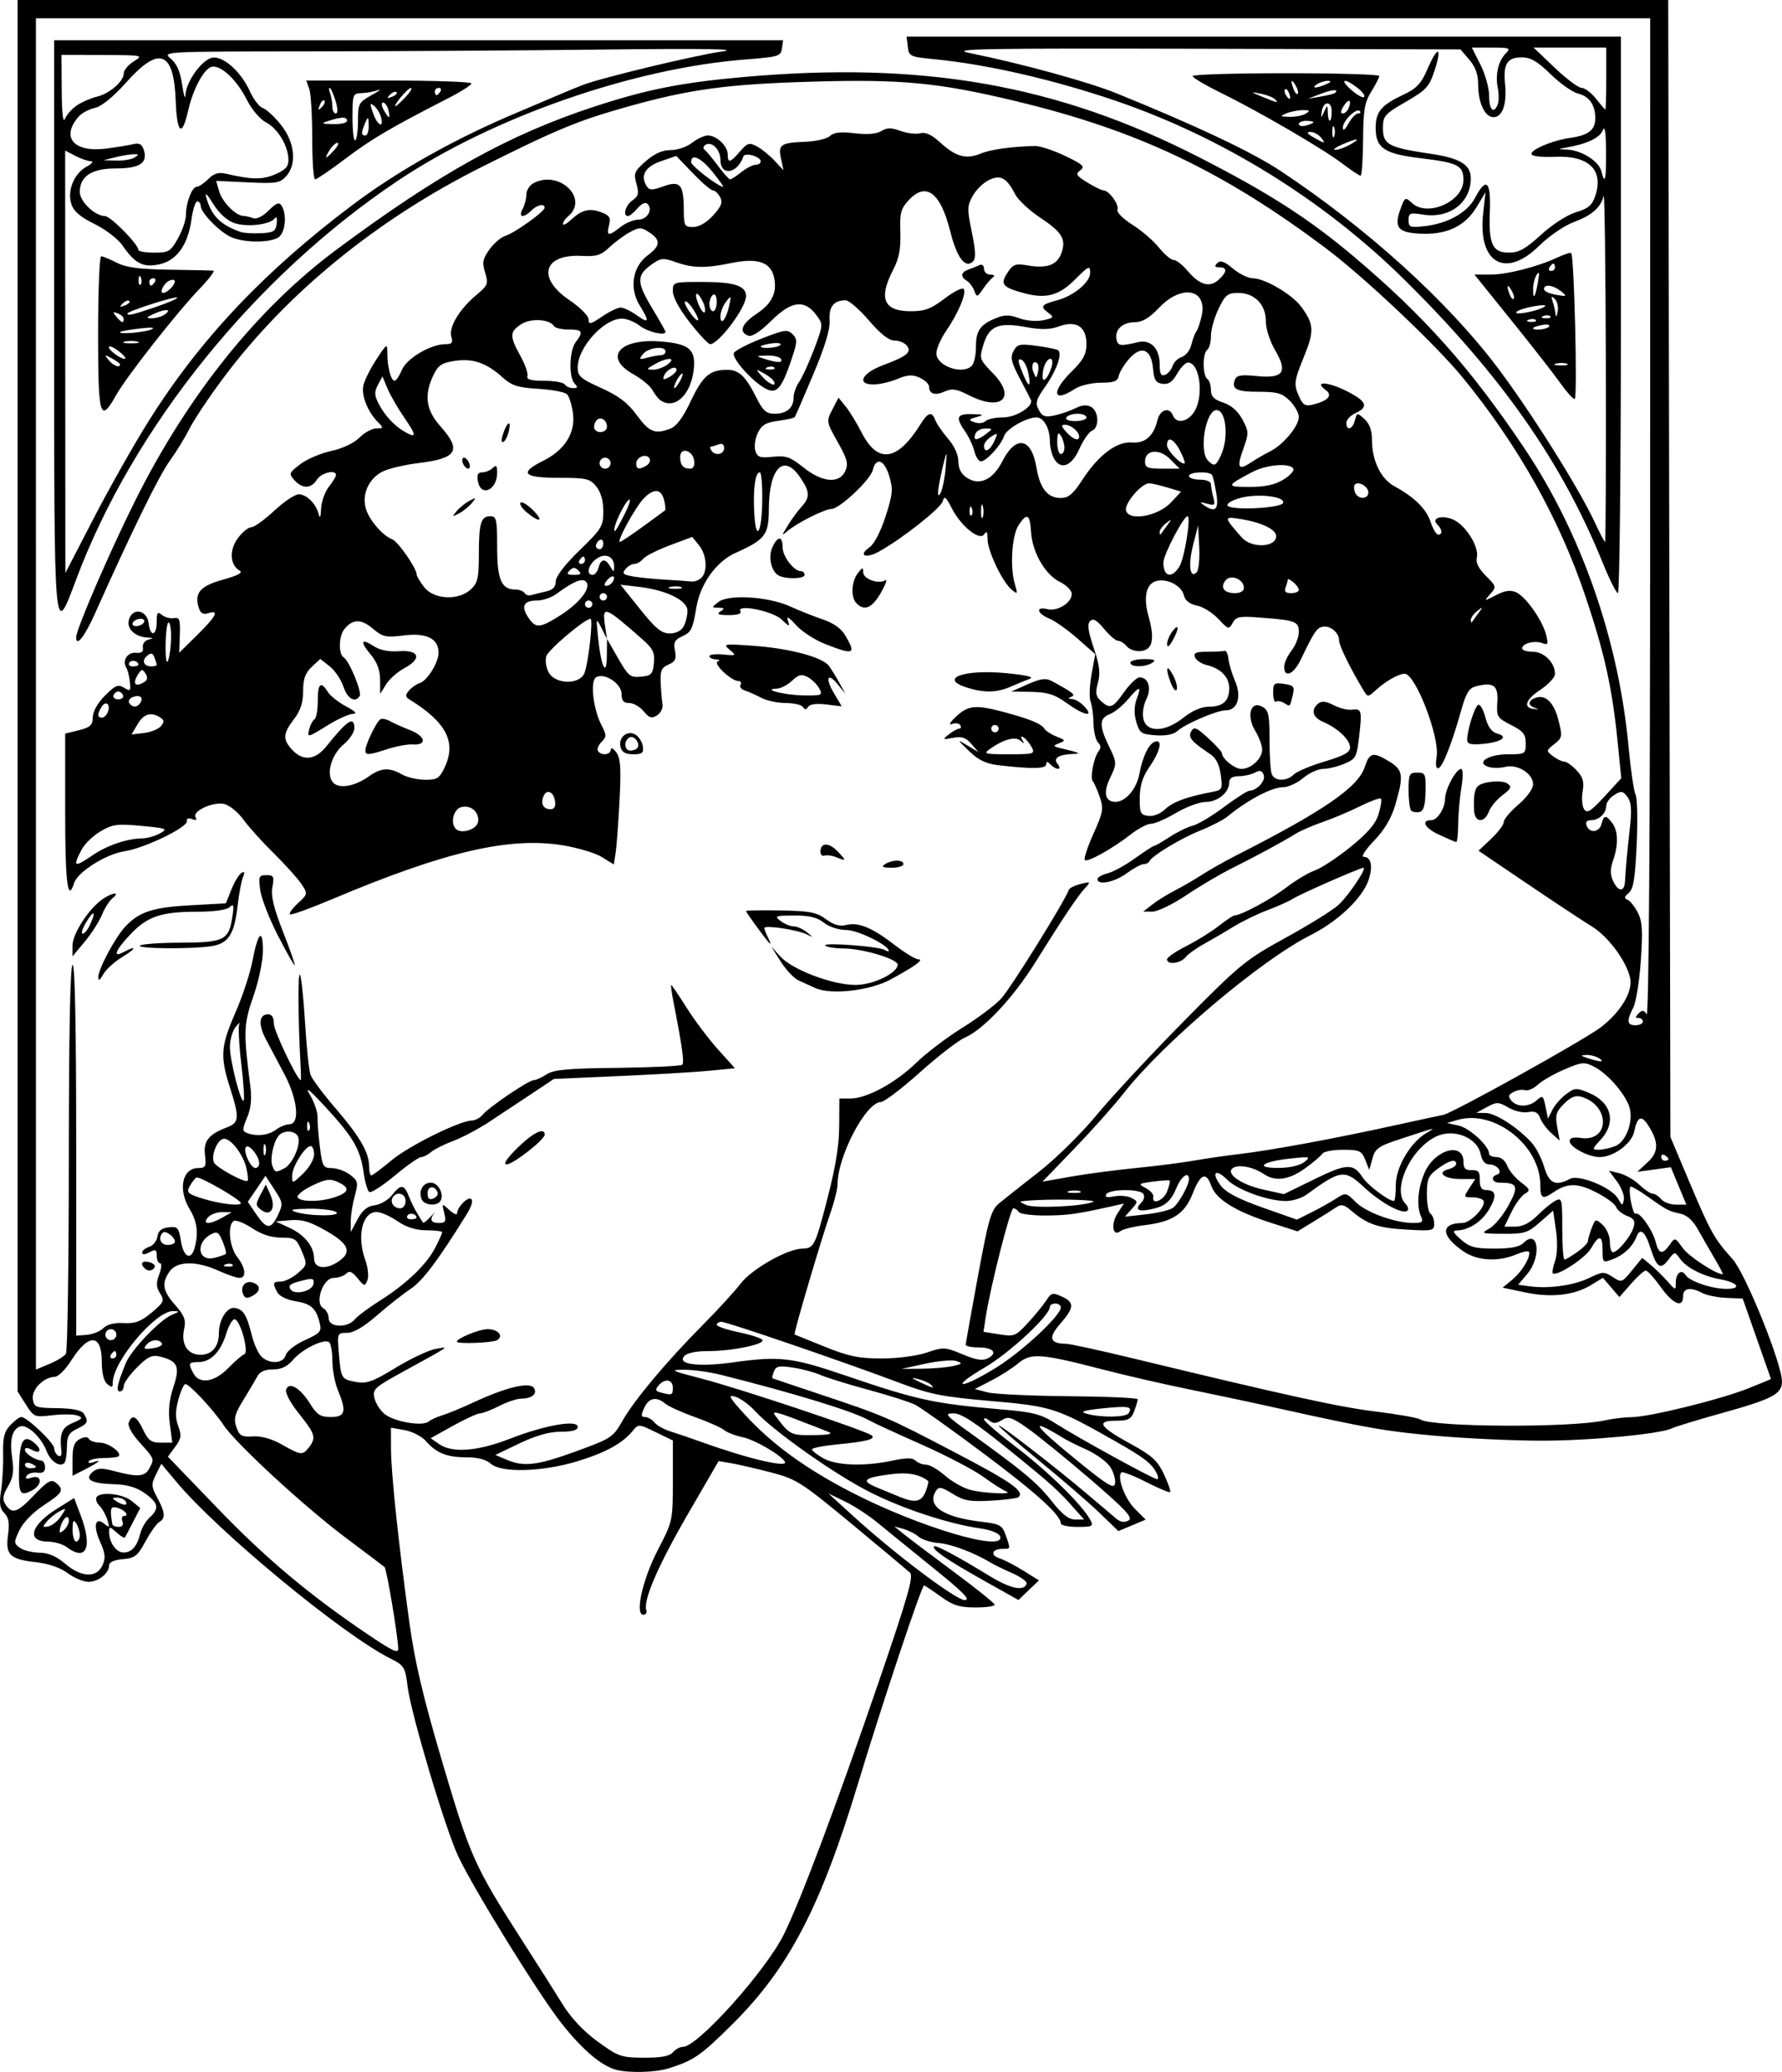 <?xml version="1.0" encoding="UTF-8" standalone="no"?>
<!-- Created with Inkscape (http://www.inkscape.org/) -->
<svg
    xmlns:inkscape="http://www.inkscape.org/namespaces/inkscape"
    xmlns:rdf="http://www.w3.org/1999/02/22-rdf-syntax-ns#"
    xmlns="http://www.w3.org/2000/svg"
    xmlns:cc="http://creativecommons.org/ns#"
    xmlns:dc="http://purl.org/dc/elements/1.1/"
    xmlns:sodipodi="http://sodipodi.sourceforge.net/DTD/sodipodi-0.dtd"
    id="svg37285"
    sodipodi:docname="_svgclean2.svg"
    viewBox="0 0 344.27 400.17"
    sodipodi:version="0.32"
    version="1.0"
    inkscape:version="0.48.3.1 r9886"
  >
  <sodipodi:namedview
      id="base"
      bordercolor="#666666"
      inkscape:pageshadow="2"
      inkscape:window-y="0"
      pagecolor="#ffffff"
      inkscape:window-height="645"
      inkscape:window-maximized="0"
      inkscape:zoom="0.71082692"
      inkscape:window-x="0"
      showgrid="false"
      borderopacity="1.0"
      inkscape:current-layer="svg37285"
      inkscape:cx="198.05321"
      inkscape:cy="-456.74911"
      inkscape:window-width="674"
      inkscape:pageopacity="0.0"
  />
  <path
      id="path37294"
      style="fill:#000000"
      inkscape:connector-curvature="0"
      d="m119.07 399.76c-2.88-0.74-6.63-3.93-10.67-9.09-4.45-5.68-16.759-25.59-19.864-32.13-2.446-5.14-9.142-27.55-9.778-32.72-0.48-3.9-0.63-4.14-3.455-5.56-9.245-4.67-33.273-24.52-41.267-34.11l-2.871-3.44-1.036 2.08c-0.933 1.87-0.907 2.31 0.261 4.49 1.538 2.87 1.621 3.94 0.362 4.7-0.514 0.31-1.711 2-2.661 3.75-1.515 2.79-2.052 3.21-4.37 3.4-1.658 0.14-2.643 0.58-2.643 1.19 0 1.53-2.065 3.19-3.987 3.19-0.971 0-2.778-0.76-4.016-1.68-1.401-1.04-3.681-1.83-6.039-2.1-5.137-0.57-6.016-1.41-5.487-5.27 0.317-2.31 0.139-3.37-0.709-4.22-0.878-0.88-1.021-1.86-0.634-4.37 0.274-1.77 0.454-4.98 0.4-7.13-0.077-3.06 0.218-4.24 1.375-5.48 0.81-0.87 1.778-1.58 2.151-1.58 1.081 0 6.339 5.02 6.339 6.05 0 0.52 0.344 1.15 0.765 1.41 0.456 0.28 0.709-0.05 0.626-0.84-0.37-3.5 0.067-4.58 2.218-5.49 1.858-0.78 1.999-1 0.917-1.41-0.702-0.27-2.883-0.3-4.846-0.07-3.491 0.42-3.605 0.37-5.161-2.08l-1.591-2.5v-268.75h159.44 159.45l0.21 109.79 0.21 109.79 3.7 8.78c4.05 9.59 4.79 10.93 8.31 14.82 2.5 2.76 9.55 20.22 9.55 23.64 0 2.43-1.82 3.38-11.67 6.12-4.67 1.3-8.97 2.61-9.55 2.91-2.13 1.11-16.16 2.43-25.46 2.4-5.25-0.01-14.16-0.42-19.8-0.91-9.88-0.86-13.41-1.47-31.12-5.4-4.47-1-12.11-2.62-16.97-3.61s-12.34-2.71-16.62-3.82c-11.96-3.1-13.92-3.25-16.35-1.21-1.12 0.94-3.47 2.44-5.22 3.34l-3.18 1.64 2.47 0.64c1.37 0.35 8.45 0.68 15.74 0.74s13.26 0.33 13.26 0.6c0 0.28-0.31 1.32-0.69 2.31-0.58 1.53-1.13 1.82-3.51 1.82-3.95 0-3.19 1.19 2.82 4.47 4.14 2.26 5.2 3.23 6.44 5.86 0.82 1.74 1.36 3.29 1.2 3.45s-2.26-0.72-4.66-1.95c-2.4-1.22-4.54-2.05-4.76-1.84-0.89 0.89 0.67 5.09 2.61 7.03l2.09 2.09-2.64 1.11-2.64 1.1-3.61-3.49c-1.99-1.92-7.19-6.42-11.57-10-4.37-3.59-7.95-6.68-7.95-6.88 0-0.46 10.95 7.99 16.97 13.1 2.53 2.14 5.13 4.34 5.78 4.89 0.8 0.66 1.57 0.77 2.34 0.34 0.93-0.52-0.46-2.02-7.43-8.02-4.72-4.05-10.17-8.47-12.1-9.82-3.06-2.14-3.69-2.34-4.94-1.55-1.11 0.69-1.67 0.71-2.45 0.06-0.55-0.46-1-0.55-1-0.21 0 0.35 2.88 2.83 6.4 5.51 6.12 4.67 12.62 11.06 14.14 13.91 0.66 1.23 0.45 1.35-2.48 1.35-1.77 0-3.21-0.3-3.21-0.66 0-1.62-4.73-5.9-15.06-13.62-6.14-4.59-12.03-8.78-13.08-9.31s-5.1-1.82-8.99-2.87-8.06-2.34-9.27-2.87-3.63-1.18-5.38-1.44c-2.64-0.4-3.26-0.27-3.65 0.75-0.26 0.67-0.39 1.27-0.28 1.32s3.98 1.36 8.61 2.9c13.06 4.36 13.48 4.54 26.41 11.3 11.13 5.81 13.69 7.59 12.53 8.74-0.22 0.23-2.6 0.54-5.28 0.69-4.13 0.23-5.28 0.03-7.46-1.32-2.13-1.32-2.69-1.42-3.21-0.61-1.87 2.96 1.32 5.14 8.87 6.02 3.48 0.41 3.92 0.66 4.59 2.59 0.96 2.73 0.98 2.63-0.62 2.63-2.03 0-2.44 1.23-0.6 1.82 0.87 0.27 2.94 1.35 4.61 2.38l3.03 1.89-1.98 1.89-1.98 1.9-7.04-3.95c-6.89-3.87-9.8-5.89-9.26-6.42 0.31-0.32 4.66 2.01 10.7 5.72 4.04 2.48 6.7 3.03 7.18 1.49 0.13-0.39-1.12-1.3-2.77-2.02-1.65-0.73-3.47-1.61-4.06-1.97-3.2-1.95-7.75-3.68-10.14-3.85-1.5-0.11-3.25-0.66-3.89-1.22-0.65-0.57-1.97-1.24-2.94-1.51l-1.77-0.48 1.77 1.43c0.97 0.79 5.32 4.07 9.67 7.3 4.35 3.22 7.93 6.09 7.96 6.39 0.02 0.29-1.65 0.53-3.73 0.53-3.09 0-4.33-0.4-6.72-2.13-1.61-1.16-3.05-2.12-3.19-2.12-0.48 0-8.02 22.6-12.81 38.41-7.26 23.91-13.36 35.56-24.33 46.43-6.06 6-7.32 6.87-12.16 8.41-2.53 0.81-7.58 0.95-10.16 0.3zm10.92-3.38c0.48-0.58 1.36-1.06 1.96-1.06 2.82 0 15.9-14.55 19.44-21.63 3.2-6.37 10.39-25.54 18.68-49.75 5.34-15.59 6.46-19.55 5.73-20.21-0.5-0.45-5.56-4.68-11.25-9.4-9.73-8.06-10.66-8.65-15.56-9.94-2.87-0.74-6.33-1.55-7.69-1.78l-2.47-0.42-6.02 10.38c-5.72 9.9-8.58 16.52-7.95 18.43 0.16 0.48-0.1 0.87-0.57 0.87-1.69 0-0.14-6.87 2.83-12.58 2.84-5.46 2.87-5.57 2.87-13.29v-7.79l-3.32-1.61c-3.25-1.59-3.33-1.59-4.42-0.26-1.96 2.41-5.23 4.21-10.65 5.87-6.75 2.07-14.78 2.3-16.78 0.49-0.896-0.81-2.517-1.24-4.716-1.24-3.776 0-5.793-0.81-7.854-3.16-0.778-0.89-2.607-1.82-4.066-2.09l-2.652-0.47 0.007 4.1c0.008 4.64 1.451 18.27 3.539 33.44 1.067 7.76 2.636 14.4 6.428 27.23 5.347 18.09 6.145 19.88 15.254 34.09 3.05 4.74 6.65 10.43 8.01 12.63 1.58 2.55 4.01 5.12 6.72 7.09 3.98 2.89 4.53 3.08 8.93 3.1 3.32 0.01 4.94-0.29 5.57-1.04zm-53.057-77.97c-0.06-2.47-2.23-15.41-2.641-15.76-0.291-0.24-3.551-2.7-7.246-5.46-8.092-6.04-21.418-18.31-23.844-21.94-2.01-3.01-6.593-7.93-7.389-7.93-0.295 0-0.904 1.35-1.352 3-0.607 2.24-0.613 3.55-0.023 5.13 0.67 1.79 0.577 2.41-0.604 4l-1.397 1.89 9.693 10.06c9.196 9.55 17.68 16.67 28.794 24.17 4.935 3.34 6.034 3.85 6.009 2.84zm103.45-15.51c-4.18-3.38-9.04-7.32-10.79-8.76-1.75-1.45-4.62-3.32-6.37-4.16l-3.18-1.54 4.77 4.35c8.1 7.38 19.88 16.25 21.58 16.25 1.2 0-0.31-1.54-6.01-6.14zm-160.59-0.57c0.645-1.41 0.556-2.31-0.448-4.54-1.405-3.11-0.958-4.96 0.841-3.46 0.961 0.79 1.03 0.69 0.551-0.82-0.302-0.95-0.987-2.17-1.523-2.7-0.535-0.54-0.793-1.27-0.572-1.63 0.71-1.15 5.059-0.69 6.782 0.71l1.669 1.36-1.386 2.71c-0.763 1.49-1.477 2.84-1.587 3s-0.839-0.29-1.619-1c-1.316-1.19-1.419-1.19-1.419-0.06 0 1.99 1.373 3.95 2.767 3.95 1.59 0 2.624-1.17 3.251-3.67 0.261-1.04 1.082-2.44 1.825-3.11 1.905-1.72 1.69-2.78-0.948-4.67-1.638-1.16-3.387-1.67-6.088-1.75-4.303-0.12-5.684-0.95-3.965-2.38 0.926-0.77 1.748-0.79 4.284-0.11 4.364 1.16 5.781 1.05 6.628-0.53 1.012-1.89 1.035-1.83-1.82-4.99-1.531-1.69-2.389-3.25-2.144-3.89 0.65-1.7 1.515-1.26 2.786 1.41 0.979 2.05 1.559 2.47 3.404 2.47h2.225l-0.479-3.6c-0.339-2.56-0.137-4.64 0.697-7.15 1.32-3.97 0.849-5.03-2.619-5.88-1.52-0.37-2.337 0.02-4.42 2.1-1.405 1.41-2.555 3.02-2.555 3.59s-0.34 1.04-0.755 1.04c-0.793 0-0.485-1.46 1.144-5.45 1.069-2.61 6.653-8.44 8.988-9.38 1.456-0.59 1.47-0.64 0.17-0.68-3.352-0.09-11.669 9.75-11.669 13.81 0 0.96-0.19 1.01-1.061 0.29-0.674-0.56-1.06-2.12-1.06-4.29 0-5.46-2.539-5.58-5.89-0.29-1.1 1.74-2.532 3.17-3.183 3.18-2.134 0.03-4.515 2.42-4.253 4.28 0.226 1.6 0.538 1.72 4.726 1.77 3.041 0.05 4.687 0.39 5.116 1.06 0.973 1.54 0.808 1.92-1.29 2.92-1.592 0.77-1.949 1.41-1.968 3.54-0.013 1.43-0.238 2.82-0.5 3.08-0.867 0.87-2.669-0.34-3.408-2.28-1.038-2.73-3.805-5.3-5.15-4.79-1.57 0.61-2.048 2.6-1.5 6.25 0.359 2.4 0.165 3.66-0.825 5.33-0.968 1.64-1.108 2.49-0.552 3.37 1.306 2.07 2.27 1.79 5.538-1.62 2.699-2.82 3.363-3.2 4.277-2.44 1.653 1.37 1.365 1.9-2.378 4.35-2.034 1.33-3.952 3.3-4.654 4.77-1.129 2.37-1.126 2.55 0.059 3.42 0.689 0.51 2.386 0.93 3.77 0.95 1.737 0.02 3.275 0.67 4.965 2.12 3.117 2.66 6.099 2.8 7.224 0.33zm-6.885-3.52c-0.755-0.57-2.381-1.05-3.613-1.06-4.262-0.04-3.417-3.16 1.724-6.36l3.302-2.06 1.258 3.31c2.35 6.19 1.118 9.04-2.671 6.17zm2.506-2.32c-0.006-0.68-0.32-1.72-0.697-2.3-0.52-0.8-0.688-0.51-0.696 1.24-0.006 1.26 0.307 2.3 0.696 2.3s0.703-0.56 0.697-1.24zm-2.111-2.78c0-1.42-1.164-0.55-1.627 1.22-0.315 1.2-0.204 1.31 0.622 0.63 0.553-0.46 1.005-1.29 1.005-1.85zm-1.516-0.87c1.087-1.64 1.076-1.67-0.328-0.92-0.8 0.43-1.896 1.31-2.435 1.96-0.859 1.04-0.819 1.15 0.327 0.92 0.719-0.14 1.815-1.02 2.436-1.96zm-8.114-9.38c0.108-5.25 0.879-6.51 2.935-4.81 1.531 1.27 1.26 2.27-0.377 1.4-0.91-0.49-1.414-0.51-1.414-0.05 0 0.72 1.901 1.97 3.182 2.1 0.389 0.04 0.707 0.62 0.707 1.31 0 0.86-0.464 1.17-1.528 1.02-0.841-0.11-1.756 0.16-2.033 0.61-0.35 0.57-0.045 0.67 0.998 0.34 1.964-0.62 2.075 1.38 0.135 2.42-2.425 1.3-2.711 0.82-2.604-4.34zm3.265-0.16c0-0.15-0.477-0.46-1.061-0.68-0.583-0.22-1.061-0.1-1.061 0.28 0 0.37 0.477 0.68 1.061 0.68 0.584 0 1.061-0.12 1.061-0.28zm7.072-1.44c0-2.42 0.327-3.35 1.372-3.91 0.912-0.49 1.518-0.5 1.809-0.03 0.241 0.39 1.193 0.71 2.114 0.71 1.628 0 4.31 1.95 3.626 2.63-0.187 0.19-1.476 0.34-2.865 0.34-1.388 0-2.699 0.28-2.912 0.63-0.214 0.35 0.185 0.42 0.886 0.17 1.846-0.66 0.932 0.11-1.732 1.46l-2.298 1.17v-3.17zm179.19 14.84c-0.23-0.59-1.81-1.22-3.7-1.49-6.16-0.86-15.2-3.83-21.63-7.12-6.8-3.47-18.44-11.7-21.97-15.54-1.17-1.27-2.91-2.53-3.88-2.81-1.47-0.42-1.18 0.12 1.87 3.46 5.19 5.67 11.52 10.3 20.42 14.92 13.09 6.79 30.14 11.85 28.89 8.58zm-169.55-2.86c-0.224-0.59-0.08-1.06 0.32-1.06 1.14 0 0.104-1.21-1.367-1.59-1.266-0.34-1.417 0.19-0.909 3.18 0.05 0.29 0.602 0.53 1.227 0.53 0.719 0 0.987-0.39 0.729-1.06zm184.07-2.3c-3.26-3.7-4.49-4.81-12.96-11.67-6.37-5.15-9.03-6.9-10.55-6.9-1.85 0-1.55 0.36 3.16 3.74 10.18 7.3 13.02 9.67 15.8 13.2 2.01 2.55 3.31 3.57 4.54 3.57h1.73l-1.72-1.94zm-183.46-1.59c-0.24-0.39-0.975-0.71-1.633-0.7-1.03 0.01-1.049 0.11-0.135 0.7 1.385 0.89 2.322 0.89 1.768 0zm154.56-1.87c0.39-1.03 0.62-1.94 0.51-2.02-1.61-1.31-3.92-1.75-7.09-1.35-5.39 0.68-6.03 1.26-2.87 2.56 1.48 0.6 3.49 1.44 4.46 1.84 2.94 1.23 4.23 0.96 4.99-1.03zm15.52-0.05c-0.58-0.22-2.56-1.49-4.4-2.82-1.84-1.34-7.25-4.16-12.02-6.27-4.78-2.12-9.3-4.2-10.05-4.64-2.92-1.69-14.71-5.3-28.69-8.79-2.14-0.54-5.32-0.97-7.07-0.96-2.84 0.01-2.46 0.19 3.46 1.72 7.24 1.87 31.88 10.1 32.85 10.97 0.8 0.72-1 1.18-6.79 1.74-2.62 0.26-4.77 0.69-4.77 0.95 0.01 0.26 0.99 1.03 2.18 1.71 2.52 1.43 7.99 1.62 13.41 0.45 2.65-0.56 3.85-0.56 4.42 0 0.43 0.43 1.34 0.79 2.03 0.79s2.3 0.92 3.6 2.06c1.29 1.13 3.45 2.38 4.79 2.76 2.54 0.73 8.92 1.02 7.05 0.33zm20.14-4.72c-0.64-0.98-2.65-2.45-4.46-3.28-1.82-0.82-3.78-1.79-4.36-2.15-7.14-4.36-6.28-2.88 2.47 4.24 5.94 4.83 7.11 5.53 7.29 4.36 0.12-0.77-0.3-2.2-0.94-3.17zm8.92 1.1c-0.96-1.8-2.39-2.9-7.77-5.96-11.53-6.55-12.38-6.83-24.17-7.86-9.57-0.83-11.78-1.28-17.98-3.62-10.43-3.93-33.06-11.68-34.1-11.68-0.5 0-0.91 0.26-0.91 0.57s1.9 0.96 4.22 1.44 4.39 1.15 4.6 1.49c0.52 0.85-5.88 2.16-10.53 2.16-2.42 0-4.08 0.37-4.62 1.02-1.29 1.56 2.87 2.07 9.44 1.16 9.04-1.26 11.39-0.99 21.64 2.5 14.09 4.8 17.1 5.45 30.21 6.58 6.26 0.53 7.68 0.9 10.61 2.78 4.25 2.71 18.75 10.67 19.5 10.7 0.3 0.01 0.24-0.57-0.14-1.28zm-112.13-4.1c6.77-2.46 7.18-2.72 8.95-5.84 2.31-4.07 8.48-11.44 15.47-18.49 2.94-2.96 6.26-6.58 7.37-8.04 2.21-2.89 9.11-6.79 12.03-6.79 1.9 0 2.38-0.75 3.8-6.01 2.42-8.9 3.21-13.27 3.24-17.86l0.03-5.12h2.16c3.16 0 8.7-3.02 12.72-6.92 1.93-1.88 5.9-4.89 8.82-6.7s6.3-4.34 7.51-5.62c1.78-1.88 12.29-18.75 13.13-21.08 0.12-0.33 1.14-0.83 2.26-1.11 1.98-0.49 2.01-0.46 0.82 0.84-1.41 1.53-4.26 5.79-9.64 14.42-4.19 6.7-9.96 12.86-13.51 14.4-1.29 0.55-5.21 3.58-8.71 6.72s-6.9 5.72-7.55 5.73c-2.88 0.05-8.36 10.47-8.36 15.9 0 0.87-0.65 3.46-1.46 5.76-1.81 5.22-7.09 23.12-6.85 23.24 0.1 0.04 2.72 1.11 5.83 2.36 4.65 1.87 6.62 2.28 11.02 2.27 3.05 0 6.79-0.49 8.7-1.14 3.19-1.09 3.5-1.08 6.91 0.34 2.69 1.12 3.9 1.3 4.93 0.75 1.93-1.03 0.98-2.08-1.9-2.08-1.33 0-2.42-0.23-2.42-0.53 0.01-0.29 1.07-6.22 2.35-13.18 2.07-11.21 2.55-12.83 4.13-14.15 0.99-0.82 4.44-3.54 7.67-6.06 3.26-2.54 8.22-7.43 11.14-10.97 2.9-3.51 10.45-11.63 16.78-18.05 10.92-11.06 11.94-11.9 19.73-16.18 4.52-2.48 9.13-5.34 10.23-6.36 1.92-1.77 5.54-7.16 4.81-7.16-0.65 0-12.13 5.03-13.55 5.94-0.78 0.5-3.01 1.5-4.95 2.23-1.95 0.72-4.97 2.2-6.72 3.27-1.75 1.08-4.32 2.58-5.71 3.34s-2.94 1.89-3.44 2.5c-1.02 1.22-3.58 1.52-3.58 0.41 0-0.38 1.67-1.53 3.71-2.56s4.87-2.79 6.29-3.9c1.42-1.12 2.79-2.03 3.04-2.03 1.26 0 6.97-3.08 9.96-5.36 1.85-1.41 4.35-2.91 5.56-3.33 1.21-0.41 4.29-2.44 6.85-4.5 3.38-2.73 4.87-4.46 5.46-6.38 0.44-1.45 0.65-2.8 0.45-2.99-0.19-0.19-2.01 0.47-4.04 1.48s-5.28 2.38-7.23 3.05c-1.94 0.67-4.26 1.68-5.15 2.23-2.45 1.53-7.8 4.42-12.4 6.71-2.27 1.13-6.24 3.48-8.83 5.22-2.6 1.74-5.52 3.15-6.49 3.14l-1.78-0.01 1.77-1.37c0.97-0.76 2.88-1.95 4.24-2.64 1.36-0.7 3.75-2.08 5.31-3.08 1.55-1 4.57-2.7 6.71-3.79 16.82-8.55 23.47-13.12 24.76-17.02 0.94-2.86 1.6-3.01 4.77-1.07 2.64 1.61 2.79 2.68 1.17 8.26-0.77 2.66-2.07 4.87-4.12 7.01-1.65 1.71-2.56 3.12-2.03 3.12 1.45 0 1.84 1.79 0.97 4.44-1.17 3.52-5.87 7.99-11.25 10.71-9.59 4.82-28.45 20.78-36.03 30.46-1.82 2.34-6.11 7.15-9.52 10.69l-6.21 6.44 5.49-0.97c3.01-0.53 8.67-1.28 12.56-1.66 3.89-0.39 8.85-1.02 11.02-1.4 2.18-0.39 6.31-0.99 9.2-1.33 6.13-0.74 18.17-2.96 29.63-5.48 4.48-0.98 8.77-1.91 9.55-2.06 1.87-0.38 27.18-14.44 30.41-16.91 3.85-2.93 6.24-6.93 5.68-9.49-0.73-3.33-4.26-8.08-7.43-10.01-1.6-0.97-7.17-4.65-12.39-8.18l-9.48-6.42 2.44-2.3c1.34-1.27 2.44-2.73 2.44-3.25s1.27-2.04 2.83-3.37c1.66-1.42 2.83-3.04 2.83-3.93 0-2.05-3.02-3.94-5.36-3.35-1.01 0.25-2.46 0.26-3.23 0.01-2.56-0.81-0.08-2.44 3.72-2.44 3.36 0 3.45-0.06 3.45-2.11 0-1.75-0.48-2.35-2.84-3.55-2.69-1.38-2.83-1.6-2.65-4.41 0.21-3.23-0.71-3.92-4.09-3.07-1.35 0.34-1.93 1.26-2.84 4.49-1.81 6.46-3.6 11.04-4.42 11.32-0.5 0.16-0.62-0.61-0.37-2.19 0.62-3.82-4.1-16.04-6.19-16.04-1.12 0-3.64 1.42-5.47 3.09-1.62 1.48-1.65 1.48-2.47 0.12-2.62-4.35-4.72-8.66-4.72-9.66 0-1.5-1.74-2.92-3.2-2.62-1.12 0.23-1.63 1-4.24 6.42-1.34 2.79-3.17 3.56-3.17 1.33 0-0.72 0.63-2.13 1.41-3.12 0.78-0.98 1.42-2.61 1.42-3.61 0-2.06-0.6-2.28-7.62-2.8-3.86-0.29-4.52-0.16-5.17 1.05-0.7 1.31-0.83 1.27-2.75-0.78-1.11-1.19-2.97-2.35-4.14-2.58-1.41-0.29-2.27-0.96-2.53-2-0.46-1.87-3.22-3.29-5.31-2.74-1.98 0.52-2.55 3.12-1.5 6.86 1.23 4.38 0.78 6.4-1.45 6.66-1.02 0.12-2.24-0.28-2.74-0.89-0.5-0.6-1.27-1.09-1.71-1.09-0.44 0.01-1.65-1.03-2.7-2.3-1.39-1.69-2.11-2.09-2.69-1.52-0.59 0.58-0.41 1.94 0.68 5.17 1.15 3.4 1.33 4.92 0.82 6.77-0.53 1.94-0.42 2.6 0.57 3.5 1.77 1.6 2.3 1.4 4.51-1.74 1.1-1.55 2.44-2.81 2.97-2.81 1.72 0 2.36 2.13 1.28 4.28-0.57 1.14-0.79 2.75-0.53 3.8 0.66 2.64 4.21 2.5 7.73-0.3 1.69-1.35 3.49-2.12 4.91-2.12 2.72 0 3.93-1.1 3.93-3.57 0-2.14-1.64-3.82-4.34-4.47-1.03-0.24-2.05-0.92-2.28-1.51-0.32-0.84 0.19-1.06 2.4-1.06 1.54 0 3.04-0.08 3.34-0.18 0.29-0.1 0.62 0.62 0.73 1.59s0.7 2.93 1.31 4.34c1.27 2.97 0.42 5.56-1.83 5.56-1.71 0-7.81 2.61-9.34 3.99-0.75 0.68-2.24 0.97-4.22 0.83-2.79-0.2-3.11-0.43-3.73-2.6-0.46-1.6-0.42-3.05 0.09-4.42 0.99-2.61 0.55-2.58-1.74 0.14-1.01 1.2-2.58 2.47-3.49 2.81-1.99 0.76-2.05 2.22-0.24 5.97 1.68 3.47 1.68 3.48 0.28 6.43-1.33 2.79-0.91 4.53 1.09 4.53 1.95 0 4.07-2.48 4.62-5.43 0.62-3.31 1.77-5.72 2.95-6.17 1.59-0.61 1.11 1.76-0.94 4.73-1.38 1.98-1.92 3.66-1.95 6.05-0.03 2.94 0.14 3.32 1.62 3.53 0.99 0.14 2.33-0.38 3.29-1.29 1.52-1.43 4.14-2.39 9.1-3.34 1.92-0.36 2.01-0.53 1.64-3.3-0.26-1.95-0.92-3.26-1.99-3.97-3.66-2.43-4.37-3.27-3.72-4.42 0.54-0.97 1.01-0.78 3.28 1.3 1.46 1.34 2.66 2.64 2.66 2.9 0 1.07 2.44 3.05 3.76 3.05 1.88 0 4.01-1.99 4.01-3.74 0-0.77-0.6-2.39-1.33-3.6-1.76-2.9-0.92-5.89 1.32-4.69 1.25 0.67 1.43 1.47 1.43 6.34 0 3.06 0.19 6.08 0.43 6.69 0.54 1.41 2.88 1.45 4.25 0.08 0.57-0.57 3.25-1.7 5.96-2.51 3.7-1.1 4.92-1.77 4.92-2.72 0-1.47-2.35-3.71-5.13-4.9-2.09-0.88-2.51-2.33-1.02-3.57 0.67-0.55 1.48-0.47 2.97 0.3 1.12 0.59 2.7 0.98 3.5 0.88 1.92-0.25 2.02 0.11 1.44 5.15-0.47 4.03-0.65 4.37-2.88 5.3-1.3 0.54-3.15 0.99-4.11 0.99s-2.68 0.79-3.84 1.77c-1.15 0.97-2.89 1.76-3.86 1.76-2.2 0-6.86 2.46-10.76 5.67-0.78 0.64-3.17 1.87-5.31 2.73-3.8 1.53-9.31 4.87-9.78 5.92-0.13 0.3-0.63 0.54-1.1 0.54-0.48 0-1.94 0.79-3.26 1.76-2.34 1.73-5.66 2.4-5.66 1.14 0-0.35 0.87-0.85 1.94-1.12 1.07-0.26 3.45-1.57 5.3-2.9 1.86-1.33 3.54-2.42 3.74-2.42s1.55-0.78 3-1.73c1.45-0.94 3.45-1.92 4.43-2.16 0.99-0.24 3.69-1.85 6-3.58 2.31-1.72 4.53-3.15 4.93-3.16 1.48-0.05 3.21-1.94 2.78-3.06-0.33-0.86-0.75-0.97-1.73-0.44-0.72 0.38-2.12 0.69-3.12 0.69-1.22 0-1.81 0.39-1.81 1.18 0 1.94-2.19 3.77-4.53 3.78-1.2 0.01-3.78 0.96-5.72 2.11-1.95 1.16-4.13 2.11-4.85 2.11-0.73 0.01-2.48 0.92-3.89 2.03-3.52 2.75-8.4 5.48-8.91 4.97-0.23-0.23 0.51-2.5 1.66-5.05 1.88-4.2 2-4.86 1.21-7.16-0.48-1.39-1.08-2.73-1.32-2.98-0.59-0.58 0.18-4.62 1.1-5.79 0.5-0.63 0.46-1.17-0.1-1.73-0.45-0.45-0.84-2.11-0.87-3.69-0.02-1.57-0.28-3.46-0.57-4.19-0.28-0.73-0.2-3.09 0.19-5.24l0.71-3.93-3.43-3.02c-1.89-1.66-4.34-3.4-5.45-3.85-2.4-1-2.69-2.4-0.37-1.82 1.96 0.49 4.74-1.25 4.71-2.95 0-0.66-1.04-1.7-2.29-2.31-2.84-1.39-5.34-5.73-5.57-9.68-0.2-3.43-0.8-3.74-2.42-1.26-1.29 1.97-1.68 8.14-0.71 11.34 0.59 1.97 0.55 2.05-0.6 1.11-1.79-1.48-4.65-7.45-4.67-9.74 0-1.43-0.18-1.7-0.64-0.98-0.87 1.38-4.47-1.51-6.3-5.07-1.11-2.18-1.43-2.41-1.71-1.31-0.35 1.33-7.96 7.34-12.35 9.74-2.61 1.43-4.06 0.74-1.79-0.85 0.9-0.62 2.16-3.07 3.09-5.95 1.38-4.28 1.47-5.25 0.72-7.764-0.96-3.199-2.55-3.777-3.2-1.166-0.48 1.898-6.44 7.49-7.99 7.49-1.24 0-6.48 2.61-8.33 4.15-1.37 1.14-1.37 1.13-0.08-0.97 0.71-1.17 1.89-2.78 2.62-3.58 1.71-1.89 1.67-2.9-0.27-5.742-3.15-4.634-5.98-1.783-6.02 6.082-0.02 5.11-0.66 5.95-6.53 8.59-3.6 1.62-6.71 5.94-7.45 10.37-0.75 4.39-0.99 4.89-2.81 5.72-1.41 0.65-1.66 1.16-1.35 2.76 0.31 1.58 0.07 2.1-1.25 2.67-1.36 0.59-1.62 1.19-1.51 3.54 0.07 1.55 0.23 3.42 0.36 4.14 0.12 0.73-0.36 1.68-1.06 2.13-1.05 0.66-1.52 0.51-2.59-0.79-0.72-0.88-1.97-1.59-2.79-1.59-1.1 0-1.47-0.45-1.47-1.75 0-2.01-3.34-4.2-4.93-3.22-1.18 0.73-0.57 6.12 1.05 9.25 1 1.92 1 2.23 0.01 3.22-0.6 0.61-0.92 1.39-0.7 1.75 0.6 0.96 2.44 0.79 2.47-0.23 0.01-0.5 0.48-0.28 1.06 0.49 0.83 1.1 0.96 2.95 0.65 9.19-0.22 4.3-0.56 8.87-0.75 10.15l-0.36 2.33-2.29-1.42c-1.26-0.78-4.64-1.8-7.51-2.27-10.335-1.71-22.846 1.2-44.609 10.39-4.299 1.81-7.979 3.14-8.179 2.94s0.504-1.17 1.565-2.16c1.896-1.75 1.908-1.82 0.686-3.68-0.683-1.04-3.066-3.69-5.295-5.89-2.229-2.19-4.891-5.14-5.916-6.55-1.025-1.42-2.675-2.78-3.666-3.02-2.157-0.55-6.322 1.36-5.586 2.55 0.322 0.52 0.088 0.64-0.676 0.35-0.698-0.27-1.1-0.12-1 0.37 0.243 1.17-8.205 5.27-12.065 5.84-3.567 0.54-9.045 3.99-9.725 6.13-1.24 3.91-1.732 0-1.732-13.77v-15.08l2.652-0.66c2.21-0.55 2.657-0.96 2.683-2.51 0.019-1.12 0.95-2.77 2.37-4.19 1.994-1.99 2.535-2.22 3.675-1.5 1.205 0.75 1.316 0.63 1.121-1.15-0.119-1.09-0.436-2.33-0.704-2.76-0.827-1.34 0.279-3.01 1.884-2.84 1.076 0.11 1.466-0.2 1.328-1.03-0.107-0.65 0.369-1.33 1.061-1.51 1.052-0.27 1.019-0.34-0.2-0.41-2.472-0.14-4.084-1.76-3.52-3.54 0.742-2.33 3.491-1.75 3.785 0.81 0.308 2.67 1.545 2.46 1.545-0.27 0-1.83 0.172-2.06 1.008-1.37 0.554 0.46 1.589 0.74 2.298 0.62 1.116-0.19 1.274 0.25 1.167 3.24l-0.122 3.45 3.482-3.43c3.697-3.64 4.338-4.91 2.124-4.21-0.97 0.31-1.488 0.02-1.815-1.01-0.917-2.89 0.234-4.24 4.677-5.47 2.909-0.81 3.912-1.36 3.21-1.75-1.879-1.05-2.044-3.97-0.354-6.25 0.86-1.17 2.027-2.12 2.594-2.12 0.568 0 2.563-1.43 4.434-3.18s4.003-3.18 4.737-3.18c1.542 0 3.376 1.84 3.875 3.89 0.213 0.87 0.382 0.47 0.442-1.06 0.054-1.36 0.72-3.27 1.481-4.246 0.76-0.972 1.39-2.007 1.398-2.298 0.034-1.143-2.851-0.451-3.684 0.884-1.106 1.77-2.796 1.81-4.343 0.099-1.128-1.247-1.07-1.407 1.132-3.087 1.278-0.974 3.969-2.124 5.981-2.556 2.184-0.468 4.378-1.504 5.444-2.571 0.983-0.982 2.46-1.786 3.284-1.786 1.37 0 1.401-0.096 0.369-1.128-2.074-2.074-3.352-5.309-2.866-7.258 0.256-1.027 1.396-3.275 2.533-4.995 2.045-3.094 2.067-3.105 2.076-1.061 0.013 2.643 0.708 5.248 1.402 5.248 0.296 0 0.929-0.942 1.406-2.094 0.926-2.234 5.564-4.977 8.415-4.977 1.275 0 1.502-0.285 1.14-1.426-0.566-1.785 1.562-5.343 4.821-8.061 2.244-1.871 2.367-2.182 1.709-4.328-0.598-1.946-0.467-2.653 0.82-4.462 0.842-1.181 2.231-2.371 3.087-2.642 1.846-0.585 7.536-4.661 7.576-5.424 0.04-0.896-1.43-0.589-2.55 0.53-1.54 1.533-2.58 1.344-1.69-0.307 0.4-0.753 0.73-2.014 0.73-2.804s0.61-1.766 1.37-2.168c4.94-2.646 10.81 2.977 6.68 6.403-0.54 0.449-0.98 1.109-0.98 1.465 0 0.357 0.69 0.003 1.54-0.785 2.1-1.957 3.58-2.326 5.87-1.458 1.6 0.61 1.86 1.037 1.49 2.493-0.53 2.127-0.13 2.19 2.22 0.343 0.99-0.778 2.52-1.414 3.4-1.414 1.73 0 2.91-1.947 1.83-3.027-0.42-0.42-1.14-0.114-1.95 0.825-0.7 0.822-1.52 1.495-1.83 1.495-1.09 0-0.51-2.065 0.85-3.022 1.17-0.816 1.29-1.352 0.77-3.199-0.58-2.006-0.41-2.423 1.8-4.363 1.68-1.471 3.19-2.146 4.8-2.146 1.3 0 3.17-0.636 4.15-1.414 0.99-0.778 2.36-1.415 3.05-1.415 1.69 0 3.83 2.042 3.83 3.646 0 1.759 0.49 1.645 2.38-0.558 1.43-1.66 1.79-1.767 3.26-0.976 0.92 0.488 2.44 1.724 3.4 2.747l1.74 1.86-0.48-2.231c-0.59-2.735-0.08-3.086 4.71-3.269 2.05-0.078 4.19-0.58 4.75-1.116 0.74-0.705 2.05-0.852 4.77-0.532 2.46 0.289 4.24 0.142 5.15-0.424 1.08-0.674 1.9-0.68 3.71-0.025 1.28 0.462 3 0.665 3.81 0.451 1.04-0.271 2.22 0.282 3.89 1.813 2.98 2.73 4.99 3.277 7.78 2.12 1.96-0.81 5.78-1.346 10.49-1.471 0.95-0.025 3.57 0.832 5.81 1.906 3.47 1.658 3.92 2.077 2.96 2.779-0.99 0.72-0.81 1.024 1.34 2.357 1.37 0.842 2.77 1.531 3.12 1.531 1.07 0 3.07 2.74 2.71 3.701-0.2 0.509 1.05 1.775 2.89 2.934 1.78 1.12 4.08 3.109 5.13 4.419 1.05 1.311 2.32 2.383 2.83 2.383s1.72 0.938 2.68 2.084c2.32 2.749 4.26 3.321 5.99 1.76 1.68-1.524 1.74-2.43 0.16-2.43-0.9 0-1-0.202-0.4-0.806 0.61-0.603 1.37-0.336 3.03 1.061 1.22 1.027 2.95 1.867 3.84 1.867 2.28 0 7.59 3.11 9.33 5.471 2.47 3.339 2.56 4.701 0.64 9.444-2.05 5.045-2.11 5.549-0.96 8.079 0.69 1.514 1.16 1.763 2.65 1.391 2.91-0.731 3.82-1.781 2.42-2.801-2.37-1.731 0.28-1.651 3.86 0.117 4.06 2.011 4.55 3.128 1.9 4.337-0.97 0.443-1.77 1.289-1.77 1.881 0 1.63 1.19 1.287 1.65-0.475 0.4-1.516 0.44-1.522 1.86-0.244 0.98 0.888 1.44 2.186 1.44 4.049 0 3.953 1.71 7.485 4.3 8.9 3.9 2.127 6.19 4.377 7.02 6.907 0.45 1.34 1.11 2.45 1.46 2.45 0.91 0 0.82-0.97-0.17-1.96-1.41-1.41 1.46-1.95 3.57-0.68 2.34 1.41 4.55 5.27 4.07 7.09-0.24 0.93 0.34 2.1 1.75 3.51 2.05 2.05 2.07 2.15 0.84 3.54-1.27 1.42-1.26 1.42 1.13 0.19 1.76-0.9 2.79-1.04 3.91-0.53 1.86 0.85 5.09 5.45 5.77 8.22 0.44 1.79 0.34 2-0.76 1.58-1.48-0.57-3.89 0.06-3.89 1.01 0 0.36 0.93 0.66 2.08 0.66 2.18 0 4.28 2.11 4.28 4.3 0 0.64-1.29 2.02-2.87 3.07-2.88 1.9-3.36 3.5-1.12 3.69 0.9 0.08 0.93 0.03 0.11-0.22-1.39-0.44-1.37-1.38 0.04-1.92 1.96-0.76 3.64 0.84 4.5 4.28 0.8 3.15 0.75 3.42-0.79 4.63-1.61 1.26-1.61 1.3-0.27 2.33 0.76 0.58 1.74 1.05 2.18 1.05s1.52 0.76 2.39 1.69c1.24 1.32 1.49 2.21 1.17 4.07-0.23 1.31-0.1 2.85 0.28 3.44 0.58 0.87 1.28 0.43 3.94-2.46l3.24-3.52-0.72-7.21c-1.04-10.27-2.51-16.93-6.17-27.83-5.02-14.97-13-29.218-23.7-42.303-5.19-6.349-18.96-19.367-26.41-24.965-19.93-14.974-36.44-22.818-59.9-28.451-15.07-3.62-22.1-4.29-39.61-3.775-16.21 0.476-23.44 1.456-35.32 4.784-9.68 2.711-13.75 4.392-28.259 11.655-20.255 10.141-37.622 24.292-49.858 40.625-2.768 3.694-5.751 8.149-6.63 9.899s-2.639 4.614-3.91 6.365c-2.033 2.8-7.386 13.736-14.361 29.346-2.027 4.53-3.659 6.6-3.659 4.63 0-1.54 6.587-16.76 11.48-26.53 10.187-20.333 23.549-36.98 38.77-48.3 19.824-14.743 33.411-22.278 49.907-27.676 10.05-3.29 16.74-4.621 28.55-5.68 34.83-3.122 60.81 1.438 88.29 15.5 13.4 6.858 21.11 11.802 29.8 19.126 13.59 11.445 22.69 21.677 33.04 37.125 10.96 16.355 18.16 36.995 20.07 57.515 0.42 4.5 1.03 8.68 1.36 9.3s0.43 4.93 0.22 9.58c-0.3 6.63-0.63 8.66-1.54 9.42-0.87 0.72-0.93 1.05-0.26 1.3 0.5 0.18 1.39 1.29 2 2.46 0.89 1.72 1 3.48 0.6 9.3-0.27 3.96-0.93 8.05-1.47 9.1-1.32 2.6-1.22 3.39 0.45 3.39 0.78 0 1.41-0.32 1.41-0.71 0-0.38-0.38-0.7-0.85-0.7-0.64 0-0.63-0.21 0.03-0.88 0.7-0.7 1.02-0.66 1.55 0.18 0.42 0.66 0.67-34.8 0.68-95.66l0.01-96.707-155.94 0h-155.93l0.004 130.49v130.49l2.627-1.1c1.445-0.6 2.872-1.48 3.172-1.96 0.299-0.47 0.549-17.46 0.555-37.76 0.007-23.83 0.261-37.06 0.718-37.35 0.468-0.29 0.707 11.75 0.707 35.59v36.03l2.063-0.16c1.135-0.09 2.572-0.67 3.194-1.3 0.724-0.72 2.134-1.07 3.925-0.97 2.223 0.12 3.327-0.29 5.387-2.02 2.383-2 2.515-2.3 1.63-3.72-0.755-1.21-0.789-2-0.155-3.67 0.443-1.18 0.515-2.14 0.16-2.14s-0.645-0.65-0.645-1.44c0-1.22-0.216-1.32-1.415-0.68-0.861 0.46-1.414 0.49-1.414 0.07 0-0.38 0.616-0.88 1.369-1.12 0.754-0.24 1.47-1.13 1.592-1.99 0.156-1.1 0.788-1.62 2.15-1.78 1.761-0.2 1.97 0.03 2.389 2.65 0.5 3.13 1.978 3.84 2.662 1.28 0.761-2.84 0.469-5.08-0.971-7.44-2.309-3.79-1.445-7.94 1.653-7.94 1.418 0 1.568-0.29 1.308-2.51-0.319-2.73 0.688-3.99 4.29-5.37 2.329-0.89 2.394-1.84 0.53-7.68-1.929-6.03-1.789-7.94 1.066-14.48 1.354-3.1 2.825-7.55 3.269-9.9 1.057-5.58 2.03-6.56 2.03-2.05 0 2.01-0.799 5.84-1.837 8.81-1.892 5.41-1.945 6.93-0.597 17.29 0.324 2.49 0.139 4.33-0.615 6.14-0.956 2.28-0.958 2.62-0.017 2.98 1.84 0.71 4.162 0.44 5.583-0.63 0.755-0.57 1.93-1.05 2.61-1.06 2.061-0.04 1.584-4.83-0.962-9.65-1.21-2.29-2.835-5.36-3.611-6.82-1.498-2.82-1.3-4.77 0.485-4.77 0.693 0 1.083 0.66 1.083 1.83 0 1.39 4.532 10.9 5.193 10.9 0.066 0 0.046-1.35-0.046-3.01-0.467-8.41-0.528-18.03-0.108-17.36 0.261 0.43 0.705 4.62 0.987 9.33s0.765 9.23 1.074 10.05c0.309 0.81 2.452 3.68 4.762 6.36 4.736 5.51 6.525 8.58 6.525 11.21 0 1 0.194 1.81 0.432 1.81s1.997-1.31 3.909-2.91c3.355-2.81 13.188-7.67 15.55-7.69 0.634-0.01 1.575-0.52 2.094-1.15 1.251-1.5 8.846-6.64 9.826-6.64 0.42 0 1.54-0.51 2.49-1.13 1.37-0.9 4.1-1.15 13.72-1.25 6.61-0.08 12.23-0.35 12.49-0.61 0.42-0.42-0.01-3.51-1.75-12.39-0.32-1.65-0.49-3.01-0.39-3.01 0.11 0 1.46 1.99 3 4.42 1.53 2.43 4.26 6.05 6.05 8.04l3.26 3.62-4.76 0.47c-2.61 0.26-10.48 0.73-17.48 1.04l-12.73 0.56-4.16 2.77c-2.3 1.53-5.955 3.95-8.137 5.39-2.181 1.45-5.398 3.16-7.149 3.81-1.75 0.66-3.684 1.63-4.299 2.16-0.614 0.53-1.472 0.96-1.908 0.96-0.435 0-2.722 1.61-5.082 3.57-2.36 1.97-4.574 3.4-4.921 3.18-0.346-0.21-0.843-1.9-1.103-3.74-0.633-4.5-2.004-6.86-7.337-12.64-3.261-3.53-4.086-4.17-3.004-2.33 0.82 1.39 1.467 3.3 1.436 4.24-0.03 0.94 0.173 3.54 0.451 5.78 0.47 3.77 0.638 4.06 2.352 4.08 1.015 0.01 2.592 0.59 3.504 1.29 1.52 1.17 1.594 1.51 0.888 4.05-0.424 1.53-0.772 3.72-0.774 4.89l-0.004 2.11 1.316-2.47c0.943-1.76 1.88-2.53 3.304-2.7 1.093-0.13 2.592-1 3.331-1.94 1.729-2.2 2.344-2.16 3.285 0.23 0.421 1.07 1.168 2.58 1.66 3.36s0.966 1.54 1.053 1.69c0.088 0.16 0.724-0.33 1.415-1.07 0.69-0.75 1.016-1.05 0.725-0.67-0.917 1.19-0.584 1.82 0.96 1.82 1.27 0 1.42-0.29 1.008-1.93-0.479-1.91-0.471-1.91 0.984-0.59 0.807 0.73 1.478 1.04 1.49 0.69 0.043-1.22 2.008-3.26 2.716-2.82 0.434 0.27 0.107 1.41-0.836 2.94-5.504 8.88-8.515 12.89-10.849 14.44-1.463 0.97-4.394 3.28-6.514 5.13-2.552 2.22-4.498 3.36-5.762 3.36-1.868 0-1.901 0.07-1.604 3.71 0.419 5.13 0.48 5.24 3.263 5.76 2.117 0.4 3.23 0.01 7.749-2.74 2.902-1.76 6.35-3.39 7.661-3.62 2.749-0.48 3.338-0.88-6.684 4.63-5.137 2.83-5.502 3.18-5.085 4.9 0.248 1.02 1.147 2.4 1.998 3.07 1.901 1.48 7.248 2.39 8.45 1.43 0.483-0.39 1.673-0.93 2.646-1.22 0.972-0.28 3.738-1.42 6.146-2.54 6.249-2.9 10.801-3.97 11.571-2.72 0.7 1.13-0.42 2.04-2.54 2.05-0.79 0.01-2.69 0.65-4.216 1.43s-3.179 1.41-3.673 1.41c-0.495 0-2.842 1.08-5.216 2.4l-4.316 2.39 1.633 1.14c2.536 1.78 7.394 1.41 13.708-1.04 6.73-2.62 13.07-3.73 13.07-2.29 0 0.65-1.02 0.94-3.26 0.94-2.2 0-4.78 0.73-7.96 2.24l-4.693 2.25 2.122 0.9c3.381 1.45 5.891 1.15 13.461-1.59zm-23.008-21.19c0-0.64 4.357-2.41 5.934-2.41 2.019 0 3.161 1.31 1.849 2.12-0.865 0.53-7.783 0.79-7.783 0.29zm-60.348-14.2c-0.925-0.92-0.448-1.51 0.935-1.15 0.774 0.2 1.232 0.65 1.019 1-0.459 0.74-1.299 0.81-1.954 0.15zm53.531-13.32c-0.624-1.62 0.253-3.18 1.796-3.18 1.436 0 2.62 2.27 1.842 3.53-0.673 1.09-3.178 0.85-3.638-0.35zm3.089-1.28c-0.473-1.42-1.93-1.31-1.93 0.14 0 1.02 0.326 1.33 1.091 1.03 0.6-0.23 0.977-0.75 0.839-1.17zm15.436-8.62c2.98-2.94 5.26-4.05 5.26-2.56 0 0.98-6.12 5.75-7.368 5.75-0.713 0 0.054-1.16 2.108-3.19zm57.6-30.85c-0.98-0.43-2.48-1.12-3.34-1.52s-2.39-2.03-3.4-3.62l-1.83-2.9 1.8 1.97c2.31 2.53 10.05 5.45 14.46 5.45 3.37 0 8.04-2.22 8.17-3.89 0.08-1.08-6.61-3.11-10.34-3.15-1.83-0.02-3.47-0.28-3.66-0.58-0.4-0.64 10.39 0.17 11.52 0.87 0.42 0.26 0.76 0.34 0.76 0.17 0-1.07-6-4.03-8.18-4.03-1.49 0-3.31-0.59-4.36-1.41-1.32-1.04-2.84-1.41-5.77-1.39-3.64 0.02-3.85 0.11-2.59 1.06 0.75 0.57 1.88 1.04 2.51 1.04s1.77 0.49 2.52 1.1c1.35 1.08 1.35 1.09-0.04 0.42-1.86-0.89-8.13-1.82-8.13-1.2 0 0.26 0.35 1.17 0.79 2.02s0.5 1.23 0.14 0.84c-0.93-1-4.47-5.87-4.47-6.15 0-0.12 3-0.17 6.66-0.11 5.66 0.1 6.97 0.35 8.78 1.69 1.49 1.1 2.66 1.44 3.9 1.12 2.37-0.59 5.02 0.5 9.36 3.85 1.99 1.53 4.05 2.78 4.58 2.78 1.2 0-0.64 1.34-5.4 3.92-3.93 2.14-11.44 2.99-14.44 1.65zm-138.59-2.1c-0.032-1.49 3.222-7.62 5.164-9.72 2.668-2.9 5.321-3.78 12.56-4.18l6.93-0.38 1.068-2.67c0.587-1.46 1.453-2.9 1.924-3.19 0.618-0.38 0.703-0.15 0.304 0.82-0.304 0.75-0.772 3.26-1.04 5.6-0.62 5.4-1.76 7.17-4.96 7.7-3.655 0.6-14.527 0.53-13.901-0.1 0.292-0.29 3.849-0.55 7.906-0.56 8.383-0.04 9.268-0.48 9.949-4.97 0.348-2.29 0.258-2.63-0.519-1.9-0.583 0.55-2.996 0.89-6.351 0.89-6.907 0-9.581 0.92-12.871 4.42-2.889 3.08-3.442 4.54-1.284 3.38 2.66-1.42 2.484-0.7-0.229 0.94-1.513 0.92-3.172 2.43-3.688 3.36-0.64 1.15-0.944 1.33-0.962 0.56zm34.723-8.04c-1.673-3.25-3.217-7.22-3.43-8.8-0.353-2.64-0.249-2.89 1.199-2.89 1.407 0 1.537 0.26 1.154 2.3-0.319 1.7 0.218 3.96 2.042 8.61 1.36 3.46 2.384 6.39 2.275 6.5s-1.567-2.47-3.24-5.72zm-39.698 1.92c0-2.26 3.114-7.08 5.765-8.94 1.877-1.32 3.614-1.52 1.981-0.23-0.601 0.47-1.528 1.93-2.06 3.23-0.531 1.3-2.028 3.64-3.326 5.19l-2.36 2.83v-2.08zm3.449-4.16c1.187-2.6 0.616-2.76-0.874-0.24-0.682 1.16-0.955 2.1-0.607 2.1 0.349 0 1.015-0.83 1.481-1.86zm153.54-11.57c1.39-0.9 3.54-0.9 3.54 0 0 0.38-1.04 0.7-2.3 0.69-1.74-0.01-2.04-0.17-1.24-0.69zm-9.54-1.37c-0.78-0.31-1.76-0.43-2.18-0.27-0.43 0.15-0.77-0.2-0.77-0.78 0-1.8 1.66-1.81 3.35-0.01 1.74 1.86 1.72 1.9-0.4 1.06zm116.48-4.35c-2.7-1.27-3.47-2.77-1.42-2.77 1.17 0 2.64-2.28 2.66-4.14 0.03-1.87 2.12-5.76 3.1-5.76 0.38 0 0.4 1.51 0.04 3.71-0.33 2.04-0.6 5.23-0.61 7.07-0.01 1.85-0.18 3.35-0.38 3.34-0.2-0.02-1.72-0.67-3.39-1.45zm6.84-4.72c-0.11-2.58 0.09-3.95 0.69-4.58 0.9-0.94 4.68-1.3 5.76-0.55 0.89 0.63 0.75 0.97-0.94 2.24-1.1 0.83-2.29 2.25-2.64 3.17-0.89 2.34-2.77 2.16-2.87-0.28zm-12.15 0.09c-0.27-0.28-0.5-2.04-0.5-3.92 0-3.12 0.15-3.41 1.68-3.41 1.56 0 1.67 0.25 1.59 3.7-0.06 2.73-0.37 3.75-1.18 3.91-0.6 0.12-1.32-0.01-1.59-0.28zm-79.75-8.76c-2.39-0.28-3.86-0.99-5.66-2.73-2.39-2.32-2.4-2.33-0.3-1.07l2.12 1.28-1.37-1.59c-1.07-1.24-1.85-1.5-3.54-1.18-2.05 0.4-2.09 0.36-0.79-0.68 0.75-0.6 1.65-1.09 1.98-1.09 0.34 0 0.43-0.31 0.2-0.68s-0.96-0.47-1.63-0.21c-0.67 0.25-0.3-0.4 0.83-1.45 2.33-2.17 3.77-2.31 9.06-0.91 5.03 1.33 7.4 2.29 7.99 3.25 0.27 0.44 1.33 1.13 2.36 1.53 1.76 0.7 1.79 0.78 0.47 1.29-1.26 0.49-1.19 0.61 0.7 1.05 3.28 0.77 3.66 0.96 2 1.02-2.78 0.1-3.9 0.82-2.99 1.91 0.99 1.2-0.16 1.31-1.34 0.13-0.64-0.64-0.85-0.65-0.85-0.02 0 0.86-2.86 0.9-9.24 0.15zm6.43-3.49c-0.4-0.75-1.1-1.6-1.55-1.87-0.54-0.34-0.62-0.18-0.24 0.49 0.44 0.77 0.37 0.81-0.34 0.16-0.98-0.91-3.24-0.32-5.9 1.55-1.38 0.97-1.11 1.05 3.64 1.05 4.86 0 5.09-0.07 4.39-1.38zm-6.38-3.57c0-0.39-0.32-0.71-0.71-0.71s-0.71 0.32-0.71 0.71 0.32 0.71 0.71 0.71 0.71-0.32 0.71-0.71zm-73.04 3.56c-0.49-1.87 1.33-3.37 2.91-2.39 0.64 0.41 1.28 1.42 1.4 2.26 0.19 1.26-0.13 1.52-1.86 1.52-1.48 0-2.2-0.4-2.45-1.39zm3.29 0.12c0.56-0.91-0.74-2.5-1.6-1.96-1.14 0.7-0.97 2.52 0.23 2.52 0.56 0 1.18-0.25 1.37-0.56zm160.27-1.54c0.01-1.8 1.42-6.31 2.11-6.73 0.36-0.22 0.99 0.84 1.4 2.36 0.51 1.92 1.22 2.9 2.31 3.19 2.29 0.59 0.77 1.67-2.82 1.99-2.34 0.21-3 0.03-3-0.81zm-77.44-7.13c-2.25-1.62-3.63-2.05-6.72-2.11l-3.89-0.07 3.17-1.41c2.47-1.09 3.48-1.23 4.6-0.63 4.24 2.3 4.72 2.69 3.79 3.06-0.69 0.28-0.64 0.39 0.18 0.44 0.62 0.03 1.7 0.69 2.41 1.47 1.94 2.14-0.14 1.71-3.54-0.75zm-50.87 0.82c-0.27-0.43-1.77-0.78-3.34-0.78s-3.7-0.45-4.73-1.01c-1.03-0.55-2.46-1.18-3.16-1.41-0.71-0.22-1.09-0.72-0.84-1.11 0.24-0.39 0.07-0.71-0.39-0.71-1.39 0-4.99-3.39-4.02-3.78 0.51-0.21 0.36-0.38-0.36-0.41-0.69-0.03-1.24-0.31-1.24-0.62s1.19-0.46 2.65-0.32c2.56 0.24 2.6 0.21 1.24-0.93-1.34-1.12-1.08-1.16 4.62-0.75 6.95 0.49 13.33 2.19 14.57 3.87 0.47 0.64 1.39 2.12 2.03 3.29l1.17 2.12-1.42-1.76c-2.03-2.49-2.57-1.37-0.8 1.64l1.5 2.53-2.99-0.36c-1.88-0.23-3.18-0.05-3.5 0.46-0.37 0.6-0.64 0.61-0.99 0.04zm3.14-3.59c-0.41-0.77-1.41-1.75-2.21-2.19-1.2-0.64-1.76-0.51-3.04 0.69-0.86 0.82-2.18 1.5-2.93 1.53-3.09 0.11 1.46 1.26 5.19 1.31 3.51 0.05 3.7-0.03 2.99-1.34zm89.82 2.82c-0.55-0.35-1.26-0.47-1.57-0.28-0.31 0.2-0.56-0.57-0.56-1.69 0-1.86 0.18-2.01 2.11-1.73 1.88 0.28 2.07 0.52 1.67 2.18-0.56 2.34-0.46 2.25-1.65 1.52zm-61.36-3.01c-5.44-1.75-0.51-3.54 7.6-2.77 3.97 0.38 5.53 0.75 4.6 1.1-0.78 0.29-2.46 0.98-3.74 1.54-2.65 1.15-5.15 1.19-8.46 0.13zm39.51-0.76c-1.15-2.88-0.92-4.01 0.34-1.68 0.59 1.09 0.94 2.37 0.76 2.83-0.17 0.46-0.67-0.06-1.1-1.15zm-7.86-4.02c0-0.39 1.19-0.7 2.65-0.7 1.97 0.01 2.38 0.19 1.59 0.7-1.4 0.9-4.24 0.9-4.24 0zm-59.06-3.65c-1.94-0.77-4.44-2.4-5.56-3.64-1.4-1.55-1.88-1.82-1.55-0.86 0.43 1.27 0.32 1.26-1.24-0.22-1.77-1.66-8.84-3.04-7.92-1.54 0.27 0.44-0.6 0.71-2.25 0.71-2-0.01-2.42-0.19-1.63-0.7 0.88-0.57 0.82-0.69-0.35-0.72-1.42-0.03-1.42-0.03 0-1.13 1.96-1.51 9.62-1.03 13.79 0.86 1.75 0.8 4.6 1.93 6.33 2.52 2.08 0.69 3.57 1.76 4.37 3.12 2.14 3.64 1.68 3.82-3.99 1.6zm66.15 0.07c-0.01-0.6 0.44-1.72 1.02-2.47 1.33-1.76 1.34-0.51 0.02 1.81-0.65 1.13-1.02 1.37-1.04 0.66zm-215.01-61.479v-55.162h140.83l-0.23 1.592c-0.21 1.479-0.69 1.627-6.93 2.107-21.73 1.669-48.773 11.074-67.17 23.36-27.675 18.482-51.221 47.637-62.248 77.075-4.316 11.52-4.252 12.26-4.252-48.972zm18.251 18.387c9.887-15.739 22.216-28.814 39.291-41.671 8.989-6.768 20.023-12.949 32.278-18.078 2.52-1.058 5.86-2.477 7.42-3.153s3.78-1.592 4.95-2.035c3.72-1.412 21.74-5.737 26.87-6.45 3.5-0.486-3.34-0.592-23.33-0.364-15.56 0.177-41.022 0.333-56.58 0.347-28.217 0.024-28.284 0.027-26.619 1.414 1.167 0.973 1.831 2.505 2.21 5.104 0.298 2.042 0.581 2.885 0.63 1.873 0.114-2.388 2.83-6.345 4.863-7.083 2.065-0.751 5.762 2.369 7.578 6.397 0.706 1.567 1.827 3.021 2.491 3.231 0.664 0.211 2.23 1.656 3.48 3.212 2.72 3.385 3.158 7.624 1.031 9.979-1.187 1.313-1.944 1.433-7.42 1.172l-6.098-0.29 0.577 2.012c0.592 2.063 3.193 4.714 4.667 4.756 0.454 0.013 1.315 0.211 1.913 0.441 0.648 0.248 1.853-0.349 2.982-1.478 1.479-1.478 2.028-1.687 2.496-0.948 1.139 1.798 0.702 5.452-0.746 6.227-1.87 1.001-6.632 0.921-9.014-0.152-2.239-1.009-5.831-4.692-5.862-6.011-0.012-0.486-0.309-0.884-0.662-0.884-0.352 0-0.859 1.588-1.126 3.528-0.675 4.905-2.87 7.939-6.253 8.642-3.112 0.646-4.673-0.164-7.076-3.67-0.846-1.235-3.269-3.092-5.391-4.134-2.782-1.365-4.029-2.442-4.484-3.872-0.824-2.592 0.532-5.889 2.969-7.213 1.052-0.571 1.39-1.018 0.786-1.036-0.583-0.018-1.936-0.489-3.006-1.047l-1.944-1.015 0.021 40.799 0.021 40.795 5.489-10.6c3.018-5.839 7.787-14.272 10.598-18.745zm-9.765-16.973c0-8.168 0.27-14.851 0.599-14.851s1.682 0.557 3.006 1.237c1.81 0.931 4.336 1.266 10.186 1.351 4.278 0.061 8.085 0.141 8.459 0.176 0.375 0.036-0.778 1.576-2.561 3.424-4.342 4.499-14.172 17.009-16.199 20.616-3.12 5.552-3.49 4.285-3.49-11.953zm4.244 6.036c0-0.181-0.716-0.71-1.592-1.177-1.442-0.768-1.5-0.738-0.62 0.329 0.903 1.096 2.212 1.597 2.212 0.848zm-0.099-2.439c-0.918-0.745-1.828-1.196-2.022-1.003-0.415 0.412 2.094 2.356 3.041 2.356 0.358 0-0.101-0.609-1.019-1.353zm3.458-1.963c-0.681-0.178-1.795-0.178-2.475 0-0.681 0.178-0.124 0.323 1.237 0.323 1.362 0 1.918-0.145 1.238-0.323zm2.652-2.346c0.91-0.395 0.153-0.468-2.122-0.205-1.945 0.225-3.668 0.523-3.83 0.663-0.614 0.529 4.601 0.127 5.952-0.458zm-5.304-2.041c0-0.348-0.523-0.832-1.161-1.077-0.971-0.373-1.014-0.269-0.267 0.631 1.018 1.228 1.428 1.355 1.428 0.446zm7.758-0.755c1.726-1.091 0.523-1.307-1.747-0.313-1.609 0.704-1.78 0.933-0.707 0.949 0.778 0.012 1.882-0.275 2.454-0.636zm-1.603-1.544c2.467-0.833 4.345-1.656 4.172-1.829-0.333-0.333-9.62 2.647-9.62 3.087 0 0.481 0.951 0.261 5.448-1.258zm-5.076-1.176c-0.217-0.218-0.788-0.001-1.268 0.483-0.693 0.698-0.612 0.779 0.396 0.396 0.698-0.266 1.09-0.661 0.872-0.879zm7.973-2.4c1.157-1.157 1.069-2.02-0.158-1.549-1.097 0.421-2.115 2.398-1.234 2.398 0.299 0 0.925-0.382 1.392-0.849zm-5.74-2.113c-0.226-0.564-0.394-0.396-0.428 0.428-0.03 0.745 0.137 1.163 0.372 0.928s0.26-0.845 0.056-1.356zm2.699 0.84c0.24-0.389 0.1-0.707-0.312-0.707s-0.749 0.318-0.749 0.707 0.14 0.707 0.312 0.707 0.509-0.318 0.749-0.707zm30.409-27.757c0-4.376-0.26-8.672-0.578-9.547l-0.578-1.591h15.96c8.777 0 15.959 0.249 15.959 0.555 0 0.305-1.989 1.575-4.42 2.821-11.184 5.732-14.812 7.862-19.84 11.651-2.969 2.237-5.646 4.067-5.95 4.067-0.304 0.001-0.553-3.58-0.553-7.956zm4.243 2.298c0.704-0.778 0.989-1.414 0.634-1.414-0.356 0-1.044 0.636-1.53 1.414s-0.771 1.415-0.634 1.415c0.138 0 0.826-0.637 1.53-1.415zm4.597-5.682c0-3.285 0.147-3.559 2.652-4.95 1.459-0.81 2.016-1.239 1.238-0.952s-2.21 0.544-3.183 0.572c-1.703 0.049-1.768 0.222-1.768 4.757 0 2.589 0.239 4.559 0.531 4.379 0.292-0.181 0.53-1.894 0.53-3.806zm2.072 0.909c-0.044-1.724-0.119-1.784-0.657-0.531-0.83 1.932-0.83 2.475 0 2.475 0.389 0 0.684-0.875 0.657-1.944zm-4.193-0.884c0-0.81-1.008-0.81-3.536 0-1.578 0.505-1.483 0.573 0.884 0.636 1.458 0.039 2.652-0.247 2.652-0.636zm6.575-0.684c-0.2-0.766-0.802-1.756-1.339-2.201-0.817-0.679-0.851-0.455-0.208 1.391 0.835 2.393 2.14 3.076 1.547 0.81zm1.409-1.438c-0.204-0.778-0.662-1.414-1.02-1.414-0.359 0-0.311 0.633 0.108 1.414 0.416 0.778 0.875 1.414 1.019 1.414s0.096-0.636-0.107-1.414zm-10.133-1.51c-0.35-1.22-0.856-2.413-1.125-2.652-0.268-0.239-0.278 0.148-0.021 0.861 0.256 0.712 0.466 1.906 0.466 2.652s0.296 1.356 0.658 1.356c0.401 0 0.409-0.866 0.022-2.217zm-2.231-0.277c-0.218-0.217-0.613 0.175-0.879 0.873-0.384 1.007-0.302 1.089 0.396 0.395 0.483-0.479 0.701-1.05 0.483-1.268zm15.695-0.688c0.913-0.972 1.367-1.758 1.007-1.746-0.605 0.021-3.519 3.514-2.931 3.514 0.144 0 1.01-0.796 1.924-1.768zm-1.749-0.924c-0.218-0.218-0.789-0.001-1.269 0.483-0.693 0.698-0.612 0.779 0.396 0.395 0.698-0.265 1.09-0.661 0.873-0.878zm8.467-0.137c0.241-0.389 0.1-0.707-0.312-0.707s-0.749 0.318-0.749 0.707 0.141 0.707 0.312 0.707c0.172 0 0.509-0.318 0.749-0.707zm-50.695 28.368c0.85-1.511 1.545-3.559 1.545-4.55 0-2.365 1.188-5.431 2.104-5.431 0.399 0 1.393-0.667 2.208-1.483 1.08-1.08 1.994-1.365 3.36-1.047 5.036 1.173 7.007 1.207 9.503 0.164 1.995-0.834 2.627-1.505 2.627-2.793 0-2.646-2.034-6.074-4.298-7.245-1.205-0.623-2.785-2.496-3.808-4.515-1.887-3.723-4.941-6.597-6.66-6.266-1.5 0.289-3.641 4.211-4.588 8.407-1.203 5.324-2.187 4.585-2.425-1.821-0.357-9.615-3.181-10.688-9.507-3.613-2.578 2.882-4.809 4.703-6.115 4.99-1.13 0.248-2.528 0.99-3.106 1.649-3.536 4.03-0.963 7.019 5.336 6.198 2.035-0.266 4.386-0.651 5.225-0.857 1.123-0.275 1.651 0.023 2.003 1.134 0.799 2.516-0.783 3.562-5.382 3.562-4.673 0-6.986 1.505-6.986 4.546 0 1.839 2.933 4.648 4.852 4.648 1.08 0 6.461 5.447 6.463 6.541 0 0.292 1.374 0.531 3.053 0.531 2.809 0 3.175-0.219 4.596-2.749zm19.079-2.909c0.119-1.012-0.033-1.433-0.354-0.986-0.896 1.249-5.407 1.779-7.859 0.924-1.408-0.49-2.933-1.885-4.069-3.72-1.193-1.928-1.643-2.329-1.311-1.168 1.011 3.534 2.769 5.282 6.667 6.627 0.583 0.202 2.334 0.305 3.89 0.229 2.446-0.119 2.856-0.377 3.036-1.906zm-27.435-12.729c0.873-0.564 0.811-0.673-0.353-0.613-0.778 0.04-2.369 0.316-3.536 0.613l-2.122 0.539 2.475 0.073c1.362 0.04 2.953-0.235 3.536-0.612zm-11.105-10.096c0.971-0.635 2.673-1.371 3.783-1.634 2.453-0.581 5.201-2.956 5.201-4.495 0-0.62 0.875-1.67 1.945-2.333 1.904-1.181 1.778-1.207-6.012-1.225l-7.956-0.019 0.045 6.895c0.029 4.442 0.256 6.374 0.638 5.431 0.326-0.805 1.386-1.984 2.356-2.62zm150.57 96.229c-1.16-1.15-1.03-4.15 0.23-5.83 0.9-1.18 1.04-1.2 1.04-0.19 0 1.3 2.95 2.37 4.27 1.55 0.45-0.28 0.07 0.8-0.84 2.4-1.69 2.95-3.17 3.61-4.7 2.07zm144.16-7.81c-7.93-19.565-19.61-36.227-38.35-54.735-15.52-15.316-35.08-27.444-55.58-34.468-12.01-4.114-25-7.101-35.17-8.088-4.74-0.46-4.96-0.564-5.17-2.425l-0.23-1.945h138v53.747c0 29.561-0.26 53.744-0.57 53.744s-1.63-2.62-2.93-5.83zm0.59-38.19c-0.05-18.767-0.24-33.486-0.43-32.708-0.55 2.256-2.25 3.749-5.76 5.057-1.84 0.682-4.8 2.714-6.74 4.622-6.51 6.406-11.85 3.259-10.77-6.341l0.46-4.045-1.74 2.883c-2.27 3.742-5.86 5.408-11.04 5.115-4.29-0.244-4.99-1.262-3.52-5.132 0.74-1.924 0.81-1.949 2.14-0.743 2.99 2.704 9.84-0.345 9.88-4.397 0.03-2.904-0.96-3.414-8.33-4.304-6.98-0.842-8.62-1.958-8.62-5.857 0-3.108 1.08-4.396 5.41-6.43 2.52-1.184 3.39-2.118 4.59-4.912 1.95-4.536 2.91-4.434 1.42 0.151-1.06 3.256-1.59 3.845-5.59 6.161-4.15 2.406-4.42 2.719-4.42 5.154 0 3.101 1.12 3.696 9.17 4.878 5.73 0.84 7.8 2.105 7.8 4.749 0 4.696-4.1 7.823-9.2 7.008-2.55-0.408-2.82-0.307-2.82 1.064s0.3 1.481 3.11 1.164c4.49-0.507 8.24-2.614 9.75-5.491 2.14-4.073 3.08-3.195 2.84 2.637-0.26 6.344 0.5 7.971 3.72 7.971 1.88 0 3.21-0.746 6.18-3.459 2.17-1.991 5.04-3.838 6.75-4.35 2.41-0.721 3.12-1.336 3.75-3.248 1.63-4.941-1.36-7.773-7.86-7.45-2.23 0.11-4.24-0.091-4.46-0.448-0.51-0.82 4-2.745 7.58-3.235 3.37-0.463 4.71-1.527 4.71-3.756 0-2.597-1.15-4.246-3.34-4.782-1.08-0.264-3.46-1.945-5.29-3.735-2.52-2.468-3.86-3.254-5.54-3.254-2.86 0-3.65 1.252-3.26 5.15 0.39 3.877-0.5 6.4-2.24 6.4-1.67 0-2.96-2.784-2.96-6.358 0-1.894-0.54-3.377-1.71-4.74l-1.7-1.985-49.75-0.124c-42.78-0.107-49.09 0.006-45.14 0.807 10.08 2.044 22.99 5.584 28.49 7.816 15.38 6.237 26.15 11.331 31.62 14.959 16.67 11.049 32.21 25.118 41.87 37.904 6.51 8.621 15.88 23.524 18.89 30.054 0.94 2.03 1.82 3.7 1.95 3.7s0.19-15.353 0.15-34.12zm-8.74 3.521c-1.16-1.645-5.37-7.048-9.37-12.007l-7.27-9.017h3.06c3.22 0 9.17-1.522 13.06-3.341 1.27-0.598 2.43-0.966 2.57-0.818 0.58 0.62 1.24 28.202 0.67 28.188-0.34-0.008-1.56-1.36-2.72-3.005zm1.23-3.808c-0.48-0.194-1.43-0.206-2.12-0.026-0.69 0.179-0.3 0.337 0.87 0.352 1.17 0.014 1.73-0.132 1.25-0.326zm-3.43-7.213c0.2-0.333-0.42-0.455-1.38-0.271-0.96 0.183-1.74 0.455-1.74 0.605 0 0.547 2.75 0.252 3.12-0.334zm-2.61-1.237c-0.23-0.235-0.84-0.26-1.35-0.056-0.57 0.226-0.4 0.394 0.42 0.428 0.75 0.03 1.17-0.137 0.93-0.372zm2.83-0.707c-0.23-0.235-0.84-0.26-1.35-0.056-0.57 0.226-0.4 0.393 0.42 0.427 0.75 0.031 1.17-0.136 0.93-0.371zm0.86-3.367c-0.68-0.62-0.77-0.507-0.42 0.493 0.25 0.712 0.5 1.826 0.56 2.475 0.05 0.649 0.24 0.427 0.41-0.493s-0.08-2.034-0.55-2.475zm-2.08 1.561c0.66-0.389-0.01-0.453-1.77-0.171-1.56 0.25-3.14 0.74-3.51 1.089-0.84 0.776 3.76-0.023 5.28-0.918zm-6.28-3.195c-0.83-1.433-1.04-0.974-0.35 0.804 0.24 0.632 0.59 1 0.77 0.818s-0.01-0.912-0.42-1.622zm5.11-1.644c0.32-1.741 0.25-2.16-0.24-1.414-0.38 0.583-0.7 1.83-0.7 2.77-0.02 2.27 0.39 1.694 0.94-1.356zm4.39 1.746c-1.55-1.172-3.22-1.37-3.22-0.381 0 0.573 1.52 1.098 3.89 1.345 0.39 0.041 0.09-0.393-0.67-0.964zm-1.1-4.575c0-0.389-0.14-0.707-0.31-0.707s-0.51 0.318-0.75 0.707-0.1 0.708 0.31 0.708 0.75-0.319 0.75-0.708zm-41.09-20.034c-3.83-2.904-16.09-10.041-23.44-13.652-3.02-1.48-5.48-2.939-5.48-3.243 0-0.303 8.11-0.552 18.03-0.552s18.03 0.239 18.03 0.531c0 0.291-0.69 1.644-1.54 3.005-1.3 2.083-1.55 3.569-1.59 9.369-0.03 3.792-0.24 6.895-0.48 6.896-0.23 0-1.82-1.059-3.53-2.354zm1.49-3.657c2.31-1.32 1.5-1.335-1.51-0.027-1.31 0.568-1.91 1.034-1.32 1.035 0.58 0.002 1.85-0.452 2.83-1.008zm-5.66-1.414c-0.48-0.583-1.4-1.049-2.03-1.036-0.79 0.018-0.6 0.341 0.62 1.036 2.26 1.297 2.49 1.297 1.41 0zm2.59-1.945c-0.2-0.486-0.36-0.088-0.36 0.884 0 0.973 0.16 1.37 0.36 0.884s0.2-1.282 0-1.768zm4.62-2.652c0.44 0 0.59-0.21 0.34-0.467-0.69-0.682-3.31 1.907-3.28 3.229 0.02 0.692 0.44 0.377 1.08-0.817 0.58-1.07 1.42-1.945 1.86-1.945zm-8.62 1.686c0-0.149-0.64-0.271-1.42-0.271s-1.41 0.288-1.41 0.641c0 0.352 0.63 0.474 1.41 0.271 0.78-0.204 1.42-0.492 1.42-0.641zm3.53-2.098c0-2.117-1.67-2.016-1.94 0.117-0.16 1.271-0.13 1.267 0.48-0.058 0.63-1.357 0.66-1.35 0.7 0.176 0.07 2.218 0.76 2.004 0.76-0.235zm-4.95 0.412c0.84-0.54 0.69-0.677-0.71-0.646-0.97 0.021-2.4 0.312-3.18 0.646-1.21 0.522-1.11 0.614 0.71 0.647 1.17 0.021 2.6-0.27 3.18-0.647zm8.24-1.091c0.64-1.659-0.05-1.853-1.02-0.291-0.55 0.875-0.6 1.382-0.13 1.382 0.4 0 0.92-0.491 1.15-1.091zm-14.29-1.687c-0.37-0.362-1.62-0.842-2.79-1.068-1.98-0.383-1.96-0.345 0.35 0.604 3.05 1.246 3.29 1.292 2.44 0.464zm2.76-1.142c-0.23-0.6-0.57-0.939-0.76-0.754-0.18 0.185-0.12 0.676 0.13 1.091 0.7 1.129 1.11 0.909 0.63-0.337zm8.89-0.052c0.83-0.766-0.58-0.679-2.77 0.171l-2.48 0.96 2.48-0.43c1.36-0.236 2.61-0.552 2.77-0.701zm4.29-1.011c-2.59-1.988-3.51-1.631-1.14 0.445 1.11 0.98 2.22 1.585 2.46 1.344s-0.35-1.046-1.32-1.789zm-11.92-0.444c-0.84-1.434-1.04-0.975-0.36 0.803 0.25 0.632 0.59 1 0.77 0.818 0.19-0.182 0-0.912-0.41-1.621zm5.92-0.23c0.93-0.401 1.05-0.621 0.35-0.647-0.58-0.021-1.53 0.27-2.12 0.647-1.29 0.835-0.17 0.835 1.77 0zm54.06 12.906c-0.04-3.828-0.23-5.022-0.66-3.961-0.58 1.441-3.15 2.636-7.08 3.295-1.66 0.279-1.65 0.302 0.25 0.393 2.77 0.133 6.09 2.232 6.58 4.155 0.7 2.81 0.95 1.739 0.91-3.882zm-20.92-9.024c0.23-0.588 0.23-2.008 0-3.157-0.52-2.58 0.1-5.222 1.56-6.687 1.01-1.009 0.76-1.11-2.73-1.11h-3.84l1.67 3.302c0.92 1.816 1.67 4.521 1.67 6.011 0 2.728 0.91 3.623 1.67 1.641zm20.96-4.943v-6.011h-14.04l4.08 3.889c2.24 2.14 4.58 3.89 5.2 3.89 0.61 0 1.86 0.937 2.76 2.082 0.91 1.146 1.73 2.1 1.82 2.122 0.1 0.021 0.18-2.666 0.18-5.972zm-159.69 96.048c-1.56-0.62-2.31-3.57-1.42-5.53 1.03-2.26 1.99-2.26 1.99 0 0 1.76 2.19 4.6 3.54 4.6 0.39 0 0.7 0.32 0.7 0.71 0 0.73-3.18 0.88-4.81 0.22zm1 171.04c-0.83-1.34-5.9-4.27-8.21-4.73-1.36-0.28-2.95-0.89-3.53-1.37-0.59-0.48-3.13-1.61-5.66-2.51s-5.1-2.07-5.71-2.59c-1.7-1.43-3.17-1.14-4.06 0.82-0.65 1.42-0.62 1.77 0.15 1.77 0.53 0 1.35 0.47 1.83 1.05s1.87 1.36 3.09 1.73c1.22 0.38 4.13 1.37 6.47 2.21 8.7 3.12 16.43 4.91 15.63 3.62zm-91.934-2.77c1.42-1.87 1.23-2.52-1.914-6.47-1.74-2.18-2.734-4.07-2.486-4.72 0.596-1.55 2.762-0.22 4.672 2.87 1.271 2.05 1.951 2.48 3.953 2.48 2.799 0 3.079-1.07 1.357-5.19-0.584-1.4-1.061-3.97-1.061-5.71s-0.304-3.35-0.676-3.58c-1.064-0.65-5.176 1.38-6.922 3.43-1.114 1.3-2.275 1.86-3.898 1.86-1.551 0-2.543 0.44-3.011 1.34-0.384 0.73-1.601 2.8-2.705 4.58-1.66 2.69-1.891 3.59-1.337 5.21 0.581 1.69 1.007 1.93 3.215 1.8 1.633-0.1 3.635 0.47 5.581 1.58 3.63 2.08 4.019 2.11 5.232 0.52zm100.34-2.98c-0.78-0.32-3.6-1.42-6.27-2.43-4.07-1.54-4.71-1.64-3.92-0.61 2.76 3.65 2.9 3.72 7.3 3.67 2.98-0.03 3.87-0.22 2.89-0.63zm149.93-2.2c1.55-0.34 3.94-0.63 5.3-0.64 3.4-0.03 17.09-3.4 22.45-5.54 2.44-0.97 4.42-1.79 4.42-1.83-0.01-0.04-1.24-3.55-2.74-7.8l-2.72-7.73-3.15-0.13c-1.73-0.08-3.82-0.5-4.64-0.94-2.28-1.21-3.72-0.98-3.72 0.61 0 2.37-1.91 1.59-4.32-1.76-1.25-1.75-2.56-3.19-2.89-3.19-0.34 0-1.62 1.15-2.85 2.56l-2.25 2.56-1.59-1.86-1.6-1.86-2.3 1.41c-3.26 1.98-7.73 2.47-12.76 1.4l-4.31-0.91 1.79-1.47c1.8-1.48 3.38-3.95 3.38-5.28 0-0.43-1-0.3-2.45 0.31-3.61 1.5-7.56 1.29-10.29-0.57-4.39-2.99-4.49-5.44-0.22-5.47 1.64-0.01 4.72-3.29 4.07-4.34-0.21-0.34-1.17-0.62-2.13-0.62-1.7 0-1.71-0.05-0.58-1.77l1.15-1.77h-2.86c-3.14 0-4.7-1.27-2.32-1.89 0.82-0.22 1.49-0.67 1.49-1.02 0-1.05-1.37-0.7-3.57 0.93-1.81 1.33-2.09 2-2.09 4.9 0 1.85 0.32 3.56 0.71 3.8 0.38 0.24 0.7 1.1 0.7 1.9 0 1.38-0.3 1.45-5.48 1.14-5.43-0.31-7.51-1.04-10.64-3.72-1.3-1.12-1.86-1.23-2.83-0.56-0.66 0.45-2.61 1.68-4.33 2.73l-3.12 1.9-5.01-1.61c-6.93-2.21-10.74-4.56-11.65-7.18-0.99-2.81-2.11-2.34-3.62 1.55-1.5 3.82-3.87 5.39-9.14 6.03-2.17 0.26-4.33 0.79-4.81 1.17-1.49 1.19-1.88-1.4-0.53-3.46l1.22-1.87-2.38 0.54c-6.81 1.51-8.42 1.74-12.78 1.77-2.6 0.01-4.92-0.29-5.16-0.68s-0.71-0.71-1.04-0.71c-0.59 0-4.42 15.1-5.33 20.94l-0.44 2.91 3.05 0.49c2.89 0.46 3.18 0.35 5.52-2.2 1.37-1.48 2.96-3.43 3.55-4.34 0.97-1.5 1.26-1.57 3-0.77 2.5 1.14 2.44 2.15-0.31 5.28-2.35 2.69-2.02 3.82 1.12 3.85 0.73 0 6.62 1.29 13.08 2.85 29.85 7.22 39.86 9.41 46.9 10.26 4.16 0.51 7.98 1.19 8.48 1.51 2.32 1.5 29.03 1.64 35.57 0.19zm-91.91-1.41c0.8-1.29-0.05-1.44-5.07-0.92-3.68 0.39-4.43 0.64-3.09 1.02 2.76 0.8 7.65 0.73 8.16-0.1zm-88.07-4.91c0-1.63-1.57-1.87-2.78-0.41-0.66 0.8-0.57 1.07 0.44 1.33 2.21 0.58 2.34 0.53 2.34-0.92zm49.82-0.62c-0.37-0.35-1.47-0.82-2.44-1.06-1.48-0.35-1.43-0.26 0.35 0.6 2.5 1.2 3 1.31 2.09 0.46zm12.88-3.41c5.08-3.22 12.26-9.94 12.26-11.48 0-0.41-0.48-0.75-1.06-0.75-0.59 0-1.06 0.29-1.06 0.65 0 1.68-7.79 8.91-12.66 11.75-2.96 1.72-4.78 3.14-4.05 3.14 0.72 0.01 3.68-1.48 6.57-3.31zm-148.56 0.21c1.284-1.32 2.672-2.51 3.083-2.65 0.929-0.31-0.701-6.38-1.813-6.75-0.412-0.14-1.169 1.11-1.684 2.77-1.092 3.54-3.02 5.5-5.393 5.5-1.898 0-1.997 0.23-0.958 2.17 1.159 2.17 4.093 1.72 6.765-1.04zm139.96-0.36c1.85-0.43 1.94-0.55 0.7-0.97-0.77-0.27-3.48-0.04-6.01 0.51l-4.59 1 3.89-0.03c2.13-0.02 4.84-0.25 6.01-0.51zm-128.88-2.13c0.198-0.75 1.828-2.03 3.683-2.87 3.038-1.39 3.287-1.68 2.853-3.41-0.703-2.8-1.656-3.64-4.723-4.13-1.594-0.25-3.05-0.98-3.444-1.71-0.96-1.79-0.866-2.07 0.694-2.07 0.756 0 2.221-0.73 3.255-1.62 1.843-1.59 1.858-1.67 0.782-4.24-1.011-2.43-1.322-2.63-3.977-2.63-1.916 0-3.808-0.62-5.653-1.84-1.525-1.01-3.109-1.62-3.521-1.37-1.247 0.77-0.838 5.02 0.667 6.94 1.64 2.08 1.849 4.05 0.431 4.05-0.541 0-2.371-0.63-4.067-1.4-4.252-1.93-7.996-1.87-9.407 0.14-1.606 2.29-1.367 3.73 1.08 6.52 1.775 2.02 2.095 2.88 1.721 4.58-0.653 2.97 0.636 5.01 3.17 5.01 2.193 0 3.536-1.58 3.536-4.16 0-2.61 1.571-5.11 3.061-4.89 1.649 0.25 2.311 1.31 3.307 5.3 0.408 1.64 1.233 3.47 1.834 4.07 1.551 1.55 4.283 1.4 4.718-0.27zm-8.276-11.85c-0.566-1.48 0.575-2.66 2.027-2.11 1.498 0.58 1.396 1.68-0.236 2.56-1.041 0.55-1.444 0.45-1.791-0.45zm-24.446 11.8c0-0.39-0.14-0.71-0.311-0.71-0.172 0-0.509 0.32-0.749 0.71-0.241 0.39-0.1 0.71 0.311 0.71 0.412 0 0.749-0.32 0.749-0.71zm8.791-2.2c-0.571-0.93-2.139-0.77-3.029 0.31-0.622 0.75-0.358 0.87 1.32 0.62 1.154-0.17 1.923-0.59 1.709-0.93zm-8.791-1.69c0-0.58-0.477-1.06-1.06-1.06-0.584 0-1.061 0.48-1.061 1.06s0.477 1.06 1.061 1.06c0.583 0 1.06-0.48 1.06-1.06zm46.058-2.95c0.534-0.64 2.721-2.28 4.86-3.62 5.073-3.2 8.983-6.93 10.668-10.2 0.745-1.44 1.355-2.79 1.355-3s-1.358-0.39-3.018-0.39c-2.055 0-3.85-0.56-5.621-1.76-1.431-0.98-3.244-1.77-4.028-1.77-2.774 0-3.861 4.64-2.178 9.3 0.506 1.4 0.688 3.14 0.405 3.87-0.484 1.24-0.603 1.22-1.907-0.38-1.054-1.29-1.588-1.5-2.21-0.88-0.451 0.45-1.537 0.82-2.414 0.82-2.069 0-3.736 4.88-1.999 5.85 0.576 0.32 1.047 1.2 1.047 1.96 0 1.78 3.625 1.92 5.04 0.2zm-7.995-6.8c0.201-1.06-0.087-1.19-1.762-0.79-2.691 0.65-3.164 0.96-2.654 1.79 0.721 1.17 4.153 0.39 4.416-1zm246.5-1.21c2.56-1.24 2.87-1.25 4.51-0.18 1.71 1.13 1.81 1.09 3.73-1.26l1.98-2.43 1.65 1.37c0.91 0.75 2.37 2.18 3.24 3.17 1.56 1.77 1.59 1.77 1.59 0.25 0.01-1.86 1.11-2.71 1.91-1.46 0.77 1.21 5.08 2.66 7.91 2.66 2.99 0 2.21-1.22-1.17-1.84-3.41-0.61-6.62-2.25-7.86-4.02-0.98-1.38-1.01-1.37-2.26 0.29-1.49 1.96-2.21 1.47-3.44-2.38-1-3.14-1.98-3.94-2.65-2.17-0.74 1.93-2.48 3.58-4.64 4.4-1.88 0.71-1.94 0.66-1.94-1.72 0-3-0.68-3.12-2.24-0.38-1.06 1.87-6.66 5.51-7.38 4.8-0.15-0.16 0.04-1.22 0.44-2.37 0.44-1.26 0.51-3.6 0.18-5.9l-0.55-3.82-2.57 2.25c-2.32 2.04-2.99 2.25-7.06 2.22-4.25-0.02-4.4-0.08-2.7-1.01 0.99-0.54 2.66-2.56 3.71-4.49 2.03-3.72 1.78-4.37-1.69-4.37-1.48 0-1.85-1.13-0.52-1.57 1.21-0.41 0.02-1.96-1.49-1.96-0.85 0-1.42-0.69-1.69-2.03-0.58-2.87-4.56-4.74-7.83-3.66-5.2 1.72-9.56 10.42-6.67 13.31 0.46 0.46 0.63 1.05 0.38 1.3-0.85 0.85-5.07-1.42-8.37-4.49-3.79-3.53-4.52-3.43-11.14 1.4-0.93 0.68-2.73 1.24-3.99 1.24-3.48 0-9.35-2.13-11.33-4.11-2.24-2.24-3.17-1.44-1.28 1.09 1.01 1.36 3.35 2.59 8.08 4.27l6.66 2.35 2.83-1.42c1.56-0.78 3.69-1.97 4.73-2.65 1.87-1.2 1.95-1.18 3.81 0.68 2 2 7.59 4.03 11.11 4.03 1.72 0 1.98-0.21 1.5-1.24-0.92-2.02-0.62-5.56 0.73-8.57 2-4.43 7.47-5.9 7.47-2 0 1.28 0.37 1.65 1.59 1.61 1.29-0.04 1.59 0.32 1.56 1.89-0.02 1.38 0.33 1.95 1.2 1.95 1.95 0 2.14 1.12 0.6 3.72-1.41 2.4-3.91 4.03-6.22 4.08-0.93 0.01-0.76 0.41 0.78 1.76 1.67 1.47 2.71 1.75 6.49 1.75 3.14 0 4.84-0.33 5.61-1.11 2.84-2.83 3.52 2.66 0.74 5.96l-1.79 2.13 2.32 0.31c3.67 0.49 8.45-0.19 11.43-1.63zm24.23-3.71c-0.98-1.66-2.44-4.2-3.25-5.65-0.96-1.74-2.12-2.78-3.4-3.05-2.24-0.47-2.65-0.69-6.51-3.43-1.58-1.13-2.98-1.92-3.12-1.77-0.5 0.59 0.45 5.56 1 5.22 0.76-0.47 3.29 3.13 3.9 5.54 0.57 2.28 1.31 2.4 2.68 0.44 1.01-1.44 1.03-1.44 2.51 0.63 1.15 1.62 6.41 5.07 7.74 5.07 0.12 0-0.57-1.35-1.55-3zm-286.35 1.16c-0.235-0.24-0.845-0.26-1.355-0.06-0.565 0.23-0.397 0.4 0.427 0.43 0.745 0.03 1.163-0.14 0.928-0.37zm20.543-0.67c2.568-1.8 1.92-3.36-2.442-5.86-3.118-1.79-4.656-2.25-6.895-2.07l-2.882 0.24 2.605 1.2c2.989 1.38 4.821 3.65 4.821 5.98 0 1.95 2.376 2.2 4.793 0.51zm-21.849-1.41c0.151-0.15-0.123-1.23-0.607-2.4-0.751-1.82-1.085-2.02-2.257-1.39-3.054 1.63-2.52 5.34 0.654 4.55 1.065-0.27 2.06-0.61 2.21-0.76zm261.1-0.37c1.13-0.8 2.05-1.74 2.05-2.08 0-0.33 0.33-1.47 0.73-2.52 0.7-1.84 0.77-1.86 2.12-0.64 0.77 0.7 1.4 2.17 1.4 3.28 0 1.1 0.26 2.01 0.58 2.01 0.93 0 3.45-3.03 3.98-4.78 0.38-1.26 0.13-1.72-1.24-2.24-0.94-0.36-1.9-1.14-2.13-1.74s-1.98-1.88-3.89-2.84c-3.57-1.82-5.54-1.81-8.24 0.04-2.09 1.42-2.5 1.19-2.5-1.44 0-7.61-8.84-14.59-15.91-12.58l-2.12 0.61 2.28 0.51c2.12 0.48 5.85 3.94 5.85 5.42 0 0.36 0.64 0.65 1.43 0.65 0.86 0 1.69 0.67 2.07 1.67 0.35 0.92 1.53 2.35 2.63 3.18 1.82 1.38 1.89 1.58 0.76 2.26-0.68 0.41-1.84 2-2.58 3.53l-1.35 2.8h2.11c1.4 0 2.82-0.72 4.24-2.13 1.17-1.18 2.74-2.46 3.48-2.86 1.28-0.68 1.35-0.41 1.35 5.32 0 3.32 0.19 6.03 0.43 6.03 0.23 0 1.34-0.66 2.47-1.46zm-270.92-1.99c0-0.92-1.829-2.26-2.364-1.73-0.968 0.97-0.41 2.35 0.949 2.35 0.778 0 1.415-0.28 1.415-0.62zm19.902-5.16c1.004-2.12 0.965-2.4-0.676-4.91l-1.74-2.66-1.706 2.52-1.706 2.51 1.626 2.39c2.024 2.97 2.851 3 4.202 0.15zm-3.16-0.93c-1.18-0.86-1.201-1.12-0.242-2.95l1.05-2 0.85 1.86c1.166 2.56 0.166 4.43-1.658 3.09zm-7.549 1.41 1.768-1.01-1.858-0.03c-1.022-0.01-2.255 0.46-2.739 1.04-1.171 1.41 0.36 1.41 2.829 0zm37.481 0.04c0-0.75-1.357-1.06-1.76-0.41-0.245 0.4 0.051 0.72 0.658 0.72 0.606 0 1.102-0.14 1.102-0.31zm-15.558-1.1c-0.583-0.38-2.97-0.66-5.304-0.63-3.184 0.05-3.802 0.2-2.475 0.63 2.66 0.85 9.097 0.85 7.779 0zm161.77-0.86c1.12-0.92 3.01-4.36 3.01-5.47 0-1.58-1.44-0.63-2.36 1.56-1.18 2.83-2.29 3.74-5.24 4.3-2.36 0.45-2.9-0.07-1.51-1.45 0.43-0.43 0.57-1.13 0.31-1.56-0.63-1.02-6.54-0.98-7.17 0.05-0.35 0.56 0.11 0.69 1.54 0.41 1.12-0.21 2.63-0.07 3.34 0.31 1.27 0.68 1.27 0.74 0.01 2.16l-1.3 1.46 4.2-0.47c2.31-0.27 4.64-0.85 5.17-1.3zm-148.33-1.26c0-1.47-1.706-1.95-2.475-0.71-0.592 0.96 0.206 2.12 1.456 2.12 0.56 0 1.019-0.64 1.019-1.41zm132.8 0.19c1.28-0.47-8.56-0.65-12.93-0.23-1.41 0.14-1.41 0.14 0 0.79 1.54 0.71 10.54 0.33 12.93-0.56zm-164.62 0.22c0-0.66-8.042-5.28-8.594-4.94-0.325 0.2-0.917 0.97-1.315 1.71-0.639 1.2-0.336 1.47 2.649 2.39 3.239 1 7.26 1.46 7.26 0.84zm265.88-4.14-1.58-2.13 2.04 0.5c1.12 0.28 2.85 1.28 3.84 2.23 1 0.94 2.15 1.71 2.57 1.71s1.15 0.48 1.64 1.06c0.48 0.59 1.78 1.06 2.87 1.06h2l-1.5-3.61-1.5-3.62-3.24 0.45-3.23 0.44 2-1.86c2.16-2 2.17-3.91 0.04-7.2-1.27-1.96-2.07-1.58-2.64 1.25-0.47 2.36-3.96 4.95-6.68 4.96-2.17 0-5.8-1.92-5.8-3.08 0-0.62 0.69-0.82 2.13-0.61 5.62 0.83 5.78-6.23 0.18-7.94-1.17-0.35-2.06 0-3.39 1.33-1.55 1.55-1.74 2.2-1.33 4.47l0.49 2.65-1.6-1.42c-0.88-0.77-1.85-2.09-2.17-2.91-0.43-1.13-1.01-1.42-2.34-1.17-0.97 0.19-2.68-0.21-3.82-0.88-1.9-1.12-2.23-1.12-4.12-0.1l-2.06 1.12 1.83 0.03c1.91 0.03 6.24 2.84 8.88 5.76 0.84 0.93 1.93 3.04 2.41 4.7 0.94 3.16 2.2 3.74 4.95 2.27 1.76-0.94 8.14 1.68 9.33 3.84 0.77 1.39 0.84 1.4 1.1 0.16 0.15-0.73-0.44-2.28-1.3-3.46zm-247.6 2.95c2.695-0.94 2.824-1.81 0.43-2.9-1.499-0.68-2.328-0.56-4.987 0.73-1.755 0.85-2.996 1.86-2.758 2.25 0.575 0.93 4.544 0.89 7.315-0.08zm160.67-1.09c0.39-1.03 0.62-1.96 0.5-2.08-0.11-0.11-1.57-0.02-3.23 0.2-2.85 0.38-2.93 0.45-1.4 1.25 0.89 0.46 1.54 1.22 1.45 1.67-0.36 1.68 2 0.76 2.68-1.04zm44.17-1.2c0-3.47 2.85-8.3 5.96-10.09 1.96-1.14 1.98-1.14-5.08 1.18-4.22 1.38-4.86 1.83-5.39 3.77l-0.61 2.2-0.78-1.95c-0.71-1.75-1.13-1.94-4.3-1.94-1.93 0-3.72 0.34-3.98 0.75-0.25 0.41-1.75 1.69-3.33 2.83-3.1 2.25-5.77 2.62-7.97 1.12-1.96-1.34-4.77-1.92-5.91-1.22-1.66 1.02 1.34 3.21 5.76 4.2l4.01 0.89 5.92-2.89c6.28-3.07 7.48-3.11 9.33-0.29 0.99 1.51 4.98 4.5 6.01 4.5 0.2 0.01 0.36-1.37 0.36-3.06zm-60.99 1.19c-0.47-0.19-1.43-0.21-2.12-0.03-0.68 0.18-0.29 0.34 0.87 0.35 1.17 0.02 1.73-0.13 1.25-0.32zm-161.05-4.4c-0.574-2.62-2.934-5.75-4.33-5.75-1.204 0-2.541 3.07-1.978 4.54 0.372 0.97 6.024 4.06 6.534 3.58 0.134-0.13 0.033-1.2-0.226-2.37zm13.065-2.7c0-0.89-0.297-1.63-0.659-1.63-1.086 0-3.584 3.99-3.584 5.72 0 1.59 0.034 1.58 2.121-0.42 1.167-1.11 2.122-2.77 2.122-3.67zm-5.708 2.64c1.562-0.84 3.188-4.57 2.628-6.03-0.498-1.29-2.843-1.41-3.808-0.19-1.017 1.3-1.663 4.49-1.169 5.78 0.502 1.31 0.665 1.34 2.349 0.44zm-4.9-0.95c0-1.37-1.922-3.76-2.532-3.15-0.668 0.67 0.845 4.07 1.81 4.07 0.397 0 0.722-0.41 0.722-0.92zm201.91-0.24c1.32-1.05 1.13-1.09-2.82-0.66-5.43 0.59-6.88 1.83-2.1 1.8 2.1-0.01 4.07-0.47 4.92-1.14zm70.36-0.56c0-0.18-0.32-0.51-0.7-0.75-0.39-0.24-0.71-0.1-0.71 0.31s0.32 0.75 0.71 0.75c0.38 0 0.7-0.14 0.7-0.31zm-271.09-2.7c-0.197-0.48-0.357-0.09-0.357 0.89 0 0.97 0.16 1.37 0.357 0.88 0.196-0.49 0.196-1.28 0-1.77zm260.75 0.21c2.24-0.85 3.72-5.16 2.69-7.85-1-2.6-4.2-6.2-6.65-7.47-1.96-1.01-2.37-0.98-5.75 0.46-2 0.85-4.33 2.18-5.18 2.96s-1.96 1.26-2.47 1.08c-0.52-0.18-1.52-0.04-2.22 0.33-1.02 0.52-1.11 0.86-0.45 1.67 1.1 1.32 3.44 1.29 4.94-0.08 1.1-0.99 1.24-0.89 1.67 1.24l0.47 2.33 0.86-1.7c0.47-0.94 1.67-2.3 2.66-3.04 1.67-1.23 1.98-1.25 4.39-0.24 4.39 1.83 5.36 5.71 2.27 9.05-1.66 1.79-1.69 1.94-0.4 1.94 0.77 0 2.2-0.31 3.17-0.68zm-252.25-4.41c-0.226-0.56-0.394-0.39-0.428 0.43-0.03 0.75 0.137 1.16 0.372 0.93 0.235-0.24 0.26-0.85 0.056-1.36zm-13.143-11.55c-0.441-3.74-0.613-7.17-0.383-7.63s-0.083-0.22-0.695 0.53c-0.613 0.76-1.114 2.49-1.114 3.85 0 2.69 2.109 10.94 2.657 10.39 0.186-0.18-0.023-3.39-0.465-7.14zm262.3-1.04c-0.59-0.38-1.7-0.66-2.48-0.63-1.16 0.05-1.1 0.16 0.35 0.63 2.51 0.8 3.37 0.8 2.13 0zm5.03-34.13c0.14-2.63 0.41-5.59 0.95-10.43 0.39-3.49 0.27-4.91-0.49-5.92-0.88-1.15-1.19-1.2-2.54-0.36-0.85 0.53-1.54 1.46-1.54 2.07 0 1.47-1.4 2.8-2.95 2.8-0.82 0-1.11 0.36-0.84 1.06 0.59 1.53 2.45 1.3 2.88-0.35 0.45-1.74 0.84-1.77 2.05-0.18 1.16 1.53 1.23 4.2 0.19 7.2-0.59 1.67-0.59 2.74-0.02 3.99 0.98 2.15 2.2 2.22 2.31 0.12zm-295.99-5.11c2.753-1.87 6.587-3.17 9.495-3.22 0.972-0.01 2.533-0.45 3.468-0.97 1.576-0.87 1.313-0.98-3.589-1.44-4.698-0.44-5.585-0.32-7.915 1.06-1.443 0.85-3.09 2.45-3.659 3.55-1.744 3.37-1.459 3.5 2.2 1.02zm74.414-6.44c0.272-1.9-1.502-3.37-3.359-2.78-1.426 0.46-2.023 3.09-0.945 4.17 1.071 1.07 4.092 0.1 4.304-1.39zm14.868-3.95c-0.28-1.9-1.67-2.46-2.26-0.9-0.56 1.44 0.02 2.44 1.42 2.44 0.69 0 0.99-0.54 0.84-1.54zm-35.949-4.82c2.334-1.66 3.935-1.75 6.373-0.36 0.972 0.55 2.966 1.02 4.431 1.03 2.341 0.03 2.802-0.26 3.806-2.37 2.333-4.89 0.345-8.74-6.778-13.13-0.829-0.51-0.85-0.83-0.112-1.72 0.496-0.59 1.441-1.25 2.099-1.46 1.454-0.46 3.626-3.98 3.626-5.86 0-2.71-2.326-3.88-6.643-3.34-3.561 0.44-4.128 0.32-6.087-1.33-2.255-1.9-3.881-1.86-5.481 0.13-1.086 1.34-1.161 4.81-0.118 5.45 1.078 0.67 3.565 6.68 3.084 7.46-0.861 1.39-2.366 0.52-3.139-1.82-0.447-1.36-1.637-3.12-2.645-3.91l-1.831-1.44-1.654 1.55c-1.246 1.18-1.653 2.32-1.653 4.66 0 2.23-0.502 3.77-1.768 5.43-2.144 2.81-2.205 3.92-0.326 5.94 2.083 2.23 4.463 1.97 6.632-0.75 3.996-5.01 5.363-5.88 5.363-3.42 0 0.74-0.918 2.12-2.04 3.06-2.399 2.02-3.472 5.72-2.128 7.34 1.125 1.36 4.179 0.86 6.989-1.14zm-0.699-5.03c0-1.06 2.154-5.52 2.886-5.97 0.325-0.21 1.162-0.05 1.858 0.34 0.697 0.4 2.488 1.2 3.981 1.78 2.954 1.17 3.212 2.94 0.397 2.73-0.933-0.06-3.106 0.33-4.828 0.89-3.765 1.21-4.294 1.24-4.294 0.23zm-10.81-4.18c0.205-0.79 0.652-1.6 0.994-1.81s0.622-1.8 0.622-3.53c0-3.4 0.582-3.93 1.945-1.74 0.479 0.76 2.067 2.02 3.529 2.79 1.78 0.94 2.217 1.42 1.323 1.44-0.735 0.02-2.888 0.98-4.785 2.15-4.09 2.52-4.105 2.52-3.628 0.7zm13.657-9.44c-0.013-1.87-0.584-3.39-1.816-4.86-2.133-2.53-1.854-3.24 0.638-1.6 1.154 0.75 2.871 1.09 4.828 0.95 3.944-0.28 4.493 1.42 1.054 3.27-1.322 0.71-2.917 2.12-3.545 3.13l-1.14 1.84-0.019-2.73zm-42.344 8.97c0.688-0.83 0.657-1.17-0.152-1.69-1.784-1.12-3.154-0.71-4.351 1.31l-1.167 1.98 2.404-0.28c1.322-0.16 2.791-0.75 3.266-1.32zm-10.251-2.73c0.573-1.5-0.383-2.3-1.198-1.01-0.866 1.37-0.848 2.1 0.05 2.1 0.401 0 0.918-0.49 1.148-1.09zm6.284-1.79c0.651-1.05-0.104-1.62-1.458-1.1-0.624 0.24-0.938 0.75-0.696 1.14 0.574 0.93 1.567 0.91 2.154-0.04zm-3.347-1.42c-0.139-0.42-0.555-0.76-0.925-0.76s-0.786 0.34-0.925 0.76c-0.14 0.42 0.277 0.76 0.925 0.76s1.065-0.34 0.925-0.76zm4.165-2.63c0.564-0.36 0.623-0.88 0.177-1.58-0.589-0.91-0.755-0.91-1.367 0.02-1.27 1.94-0.66 2.74 1.19 1.56zm84.994-1.74c0.77-2.07 1.69-10.43 1.15-10.43-1.09 0-8.14 5.96-8.54 7.22-0.25 0.79-0.05 2.2 0.45 3.12 1.27 2.38 6.07 2.45 6.94 0.09zm13.4-1.89c0.19-2.02-0.18-2.77-2.24-4.59-7.27-6.4-7.78-6.59-7.22-2.71l0.39 2.65-1.07-2.12c-1.04-2.06-1.06-2-0.62 2.12 0.58 5.5 1.63 7.51 1.67 3.19l0.03-3.19 2.15 3.76c1.97 3.43 2.35 3.73 4.42 3.53 2-0.19 2.28-0.49 2.49-2.64zm-99.594 0.34c0-0.74-1.358-1.06-1.761-0.4-0.245 0.39 0.052 0.72 0.658 0.72s1.103-0.14 1.103-0.32zm3.536 0.02c0-0.16-0.197-0.81-0.437-1.43-0.335-0.88-0.659-0.95-1.406-0.33-1.119 0.93-0.667 2.06 0.823 2.06 0.561 0 1.02-0.14 1.02-0.3zm2.779-5.18c0.027-1.66-0.189-3.01-0.481-3.01-0.292 0.01-0.552 1.97-0.579 4.36-0.029 2.61 0.164 3.81 0.481 3 0.291-0.74 0.551-2.7 0.579-4.35zm99.029-2.26c0.41-0.75 0.73-2.11 0.73-3.01 0-2-4.02-3.98-9.41-4.62l-3.53-0.41 3.77 4.7c3.02 3.78 4.16 4.71 5.74 4.71 1.22 0 2.25-0.52 2.7-1.37zm-104.28-0.75c0.241-0.39-0.04-0.71-0.623-0.71-0.584 0-1.258 0.32-1.498 0.71-0.241 0.39 0.04 0.71 0.624 0.71 0.583 0 1.257-0.32 1.497-0.71zm80.434-1.37c3.8-2.41 6.08-5.39 4.97-6.5-0.76-0.76-2.36-0.09-5.76 2.39-0.93 0.68-2.58 1.24-3.67 1.24-2.59 0-3.17 1.06-1.76 3.21 1.46 2.23 2.24 2.19 6.22-0.34zm177.36-0.4c0.96-1.31 0.95-1.34-0.2-0.44-0.68 0.53-1.24 1.3-1.24 1.71 0 0.4 0.09 0.6 0.2 0.44s0.67-0.93 1.24-1.71zm-171.16-1.77c0-0.38-0.32-0.7-0.71-0.7s-0.71 0.32-0.71 0.7c0 0.39 0.32 0.71 0.71 0.71s0.71-0.32 0.71-0.71zm2.83-1.41c0-0.39-0.32-0.71-0.71-0.71s-0.71 0.32-0.71 0.71 0.32 0.71 0.71 0.71 0.71-0.32 0.71-0.71zm-26.303-1.44c1.322-1.23 1.548-2.2 1.548-6.66 0-6.14 0.388-7.46 2.197-7.46 1.208 0 1.339 0.59 1.339 5.96 0 6.31 0.812 8.19 3.549 8.19 0.72 0 1.51 0.3 1.74 0.67s0.8 0.56 1.27 0.41c0.48-0.14 1.74-0.45 2.81-0.69 1.39-0.3 1.95-0.86 1.95-1.95 0-0.96 1.72-3.21 4.59-6 4.29-4.16 4.6-4.67 4.6-7.57 0-2.01-0.48-3.69-1.36-4.774-1.23-1.51-1.92-1.67-7.18-1.67-6.92 0-7.81-0.922-3.14-3.254 4.27-2.133 6.33-5.405 5.81-9.255-0.21-1.577-0.73-3.211-1.15-3.632s-2.91-0.892-5.54-1.048c-3.96-0.235-5.12-0.605-6.889-2.199-3.115-2.815-5.74-3.723-9.244-3.197-2.544 0.381-3.221 0.836-4.147 2.787-1.828 3.852-1.431 6.702 1.37 9.849 4.157 4.671 3.244 6.199-4.244 7.101-2.334 0.281-5.288 0.945-6.565 1.476-2.969 1.235-4.545 4.626-3.519 7.566 0.768 2.21 3.245 5.01 5.033 5.69 1.108 0.43 4.697 5.58 4.697 6.75 0 0.34 0.66 1.46 1.466 2.49 1.896 2.41 6.637 2.63 9.009 0.42zm10.813-14.87c-0.93-0.77-1.47-1.62-1.21-1.88s1.33 0.38 2.38 1.43c2.21 2.21 1.34 2.54-1.17 0.45zm-13.567-0.23c0.552-0.67 1.666-1.57 2.476-2 1.339-0.72 1.382-0.68 0.469 0.43-0.551 0.67-1.665 1.57-2.475 2-1.34 0.71-1.382 0.67-0.47-0.43zm4.129-5.737c-0.251-1.312-0.035-1.768 0.836-1.768 0.647 0 1.557-0.382 2.024-0.848 0.66-0.66 0.849-0.456 0.849 0.919 0 3.354-3.12 4.784-3.709 1.697zm-2.912-3.536c-0.224-0.583-0.133-1.06 0.202-1.06 0.336 0 0.793 0.477 1.017 1.06 0.224 0.584 0.133 1.061-0.202 1.061-0.336 0-0.793-0.477-1.017-1.061zm7.685-5.392c0.735-2.424 1.655-3.176 1.239-1.016-0.193 1.008-0.665 2.027-1.049 2.264-0.435 0.269-0.507-0.202-0.19-1.248zm143.2 29.465c0-1.64-2.51-2.68-3.52-1.46-1.14 1.36-0.32 2.49 1.79 2.49 1.05 0 1.73-0.41 1.73-1.03zm10.61 0.41c0-0.34-0.48-1.01-1.06-1.5-0.59-0.48-1.07-0.71-1.07-0.5s-0.19 0.89-0.42 1.5c-0.31 0.81-0.01 1.12 1.06 1.12 0.82 0 1.49-0.28 1.49-0.62zm-119.33-0.55c-0.48-0.19-1.43-0.2-2.12-0.02-0.69 0.17-0.3 0.33 0.87 0.35 1.17 0.01 1.73-0.13 1.25-0.33zm-13.24-1c0.76-1.23-0.11-1.49-1.08-0.32-0.56 0.67-0.61 1.08-0.14 1.08 0.41 0 0.96-0.34 1.22-0.76zm17.15-0.8c1.26-1.26 1.03-4.43-0.46-6.27l-1.31-1.62-4.33 1.62c-2.37 0.89-4.69 2.06-5.14 2.6-0.44 0.54-1.21 0.99-1.7 0.99s-1.27 0.45-1.73 1.01c-0.7 0.85-0.45 1.09 1.5 1.42 1.29 0.22 4.1 0.49 6.24 0.62 2.14 0.12 4.38 0.28 4.99 0.35 0.6 0.07 1.48-0.25 1.94-0.72zm-23.76-1.41c-0.66-0.66-1.04-0.66-1.7 0s-0.47 0.85 0.85 0.85 1.51-0.19 0.85-0.85zm3.9-0.57c0.45-1.74 1.32-1.81 2.27-0.17 0.63 1.08 0.72 1.09 0.74 0.08 0.04-2.02-1.65-2.83-3.39-1.62-1.61 1.13-2.1 3.13-0.77 3.13 0.43 0 0.94-0.64 1.15-1.42zm112.2-0.17c1-1.59 2.31-9.73 1.57-9.73-0.75 0-4.65 7.44-4.65 8.9-0.02 2.79 1.58 3.22 3.08 0.83zm3.84-3.79-0.21-4.17-0.96 3.72c-0.99 3.88-0.65 6.66 0.67 5.34 0.39-0.4 0.62-2.6 0.5-4.89zm-118.67 2.55c0-0.39-0.14-0.71-0.31-0.71s-0.51 0.32-0.75 0.71-0.1 0.71 0.31 0.71c0.42 0 0.75-0.32 0.75-0.71zm3.54-3.23c0-0.6-0.32-0.9-0.71-0.66s-0.71 0.73-0.71 1.1 0.32 0.67 0.71 0.67 0.71-0.5 0.71-1.11zm129.99-1.21c0.27-1.41-2.69-2.88-7.17-3.56-2.96-0.46-2.94-0.34 0.53 3.61 1.77 2.02 6.26 1.99 6.64-0.05zm-122.36-2.04c2.22-1.62 4.16-3.03 4.3-3.15 0.14-0.11 0.06-1.02-0.19-2.01-0.56-2.222-2.02-2.299-4-0.21-1.59 1.69-5.21 8.31-4.54 8.31 0.22 0 2.21-1.32 4.43-2.94zm23.08-5.17c0.03-2.928-0.18-5.324-0.46-5.324-0.88-0.001-1.31 2.973-1.1 7.554 0.28 6.12 1.49 4.39 1.56-2.23zm78.22 4.93c0.96-1.31 0.95-1.34-0.2-0.44-0.68 0.53-1.24 1.3-1.24 1.7 0 0.41 0.09 0.61 0.2 0.45s0.67-0.93 1.24-1.71zm-104.72-2.37c0.85-1.7 1.18-2.85 0.72-2.57-0.78 0.48-2.81 4.64-2.81 5.74 0 0.77 0.41 0.15 2.09-3.17zm69.12-1.33c-0.18-0.69-0.34-0.3-0.35 0.87-0.02 1.17 0.13 1.73 0.32 1.25 0.2-0.48 0.21-1.43 0.03-2.12zm-2.13 0.38c-0.22-0.56-0.39-0.39-0.43 0.43-0.03 0.75 0.14 1.17 0.38 0.93 0.23-0.23 0.26-0.84 0.05-1.36zm38.47-1.11 1.96-2.1-2.68-0.8c-1.48-0.442-3.05-0.803-3.49-0.803-1.48 0-4.77 3.833-4.48 5.213 0.47 2.17 6.17 1.18 8.69-1.51zm8.76-1.76c-0.27-1.651-0.63-3.243-0.81-3.534-0.47-0.797-4.47-0.639-4.47 0.177 0 0.388 0.96 0.707 2.12 0.707 1.22 0 2.13 0.375 2.13 0.884 0.01 0.486 0.21 1.636 0.46 2.556 0.4 1.49 0.27 1.62-1.25 1.19-1.3-0.37-1.45-0.31-0.63 0.26 2.26 1.58 2.98 0.93 2.45-2.24zm12.91 1.84c0.41-1.25-4.89-1.87-8.23-0.97-1.62 0.44-2.74 1.1-2.5 1.49 0.61 0.98 10.39 0.51 10.73-0.52zm-65.2-6.785c0.27-3.156 0.22-3.343-0.3-1.241-1.21 4.906-1.52 7.516-0.73 6.196 0.4-0.68 0.86-2.91 1.03-4.955zm26.44 2.29c3.06-4.729 6.65-7.427 9.55-7.177 2.53 0.218 4.2-1.236 4.93-4.31 0.49-2.086 2.34-2.628 3.01-0.884 0.62 1.626 2.79 1.262 4.06-0.682 1.96-2.985 1.14-9.58-1.18-9.568-0.47 0.002-1.42 0.98-2.09 2.171-0.91 1.586-1.67 2.106-2.83 1.941-1.29-0.183-1.64-0.746-1.82-2.877-0.31-3.805-2.22-4.64-4.57-2.003-0.98 1.107-1.91 2.608-2.05 3.333-0.2 1.055-0.9 1.324-3.48 1.339-1.84 0.011-4.04 0.545-5.09 1.238-4.2 2.747-4.53 0.525-0.51-3.431 2.21-2.18 2.82-3.309 2.83-5.258 0.01-3.381-1.94-4.648-5.29-3.434-1.79 0.646-3.43 0.677-6.49 0.121-5.26-0.952-7.04-0.191-8.14 3.461-0.8 2.659-0.74 2.814 1.84 5.462 4.62 4.725 1.67 7.466-4.59 4.272-2.43-1.241-3.3-1.378-4.7-0.74-1.87 0.851-3.03 0.495-3.03-0.931 0-0.498-0.81-1.274-1.8-1.724-1.42-0.647-2.32-0.597-4.33 0.24-1.39 0.582-3.47 1.059-4.62 1.059-3.35 0-2.23-2.205 1.9-3.741 4.6-1.709 5.57-2.519 4.53-3.779-0.44-0.532-1.52-0.967-2.4-0.967-1.06 0-2.71-1.306-4.92-3.889-1.83-2.139-3.85-3.885-4.5-3.879-2.29 0.021-3.25 1.239-3.08 3.867 0.12 1.74-0.89 5.068-3.17 10.475-1.83 4.358-3.44 8.062-3.57 8.232-0.13 0.169-1.58 0.487-3.22 0.707-2.36 0.316-3.17 0.807-3.92 2.355-0.51 1.076-0.72 2.618-0.47 3.427 0.4 1.252 0.91 1.425 3.41 1.16 2.51-0.266 3.35 0.027 5.88 2.054 3.64 2.92 6.95 3.207 8.09 0.702 0.64-1.388 0.39-2.315-1.47-5.612-2.19-3.888-2.21-3.985-1.03-6.258l1.19-2.308 1.4 1.726c0.77 0.949 2.14 3.2 3.06 5.003 3.11 6.137 6.95 5.575 11.43-1.673 1.4-2.251 2.18-2.448 2.81-0.707 0.25 0.68 1.35 2.283 2.45 3.56 1.22 1.414 2.01 3.138 2.01 4.404 0 1.407 0.54 2.435 1.67 3.177 2.42 1.583 5 0.375 6.82-3.191 2.61-5.118 5.61-4.599 6.58 1.135 0.69 4.112 2.14 5.947 4.72 5.947 1.49 0 2.37-0.75 4.19-3.545zm-5.57-4.192c-0.4-0.752-0.73-2.205-0.73-3.229 0-2.459-1.2-4.597-2.57-4.597-1.99 0-5.86 2.227-6.3 3.627-0.55 1.734-3.42 4.86-4.46 4.86-0.43 0-1-0.875-1.26-1.945s-1.06-2.79-1.78-3.822c-1.92-2.745-1.64-3.436 1.34-3.356 2.27 0.06 2.4 0.141 0.88 0.563-1.61 0.448-1.64 0.539-0.41 1.013 0.75 0.287 1.69 0.193 2.09-0.209s1.94-0.731 3.41-0.731c2.55 0 5.96-2.157 5.38-3.403-0.12-0.267-1.1-2.162-2.18-4.211-1.61-3.059-1.82-3.991-1.16-5.21 0.7-1.318 1.19-1.43 4.39-1.005 1.99 0.262 3.86 0.637 4.18 0.832 0.93 0.576-0.21 3.863-2.44 7.033-1.79 2.528-1.97 3.181-1.26 4.506 0.69 1.287 1.21 1.467 3.08 1.065 1.24-0.266 3.05-0.895 4.04-1.398 1.21-0.619 2.18-0.694 3-0.233 1.5 0.838 1.61 4.041 0.16 4.598-0.58 0.224-1.68 1.805-2.44 3.513-1.51 3.415-3.66 4.169-4.96 1.739zm2.08-1.991c0-0.681-0.31-1.715-0.69-2.299-0.52-0.805-0.69-0.506-0.7 1.238 0 1.264 0.31 2.298 0.7 2.298s0.7-0.557 0.69-1.237zm-13.55-1.233c0.75-1.651 0.71-1.707-0.6-0.891-0.76 0.48-1.39 1.274-1.39 1.763 0 1.495 1.14 0.995 1.99-0.872zm-1.6-1.397c1.35-1.017 1.34-1.038-0.14-1.061-0.83-0.012-1.7 0.455-1.92 1.039-0.52 1.346 0.3 1.355 2.06 0.022zm17.99 0.473c0-0.921-1.61-2.263-2.72-2.263-0.82 0-0.77 0.291 0.25 1.414 1.31 1.453 2.47 1.851 2.47 0.849zm1.42-3.678c0-0.389-0.78-0.707-1.73-0.707s-1.92 0.318-2.16 0.707c-0.26 0.413 0.46 0.708 1.73 0.708 1.19 0 2.16-0.319 2.16-0.708zm-11.25-8.61c-0.25-1.235-0.85-2.376-1.33-2.536-0.66-0.221-0.69 0.167-0.13 1.64 1.43 3.773 2.14 4.207 1.46 0.896zm4.5-1.114c0.26-0.879 0.18-1.591-0.2-1.591-0.77 0-1.54 1.684-1.54 3.382 0 1.468 1.09 0.343 1.74-1.791zm-2.74-0.703c-0.77-0.773-1.3 0.456-0.74 1.734 0.52 1.211 0.56 1.21 0.85-0.025 0.17-0.711 0.12-1.48-0.11-1.709zm63.94 24.9c0-1.126-1.88-2.221-2.59-1.507-0.23 0.225-0.22 0.897 0.01 1.497 0.54 1.42 2.58 1.42 2.58 0.01zm-16.4-2.464c1.28-0.782 2.14-1.736 1.9-2.119-0.72-1.166-5.2-0.778-7.98 0.691-5.01 2.648-5.04 2.834-0.5 2.843 3.02 0.005 4.92-0.403 6.58-1.415zm-129.99-3.169c0-0.583-0.47-1.06-1.06-1.06-0.58 0-1.06 0.477-1.06 1.06 0 0.584 0.48 1.061 1.06 1.061 0.59 0 1.06-0.477 1.06-1.061zm6.99 0.422c0.54-0.339 0.76-0.957 0.51-1.372-0.62-1.002-2.55-0.226-2.55 1.026 0 1.126 0.64 1.234 2.04 0.346zm9.15-0.945c-0.28-2.002-2.7-2.634-2.7-0.707 0 1.602 0.58 2.291 1.94 2.291 0.62 0 0.9-0.589 0.76-1.584zm91.96-0.259c-2.11-2.108-4.85-1.84-4.85 0.476 0 1.159 0.51 1.367 3.35 1.367h3.34l-1.84-1.843zm19.34-1.512c2.51-1.257 5.52-4.874 5.52-6.632 0-0.766-0.78-2.173-1.74-3.128-1.46-1.456-2.42-1.736-5.97-1.736-4.35 0-5.33-0.499-4.62-2.355 0.32-0.835 1.21-0.985 4.09-0.688 5.23 0.54 6.17-0.711 3.69-4.935-1.05-1.792-1.82-4.193-1.82-5.67 0-3.221-2.19-5.446-5.37-5.446-1.99 0-2.47 0.391-3.76 3.052-0.81 1.678-1.48 4.046-1.48 5.262s-0.31 2.407-0.7 2.647c-0.39 0.241-0.71 1.514-0.71 2.829 0 1.316 0.32 2.588 0.71 2.829 0.39 0.24 0.7 1.189 0.7 2.108 0 1.27 0.57 1.86 2.38 2.456 1.55 0.511 2.84 1.64 3.7 3.249 1.25 2.318 1.26 2.652 0.2 5.613-1.34 3.726-1.02 4.328 1.45 2.704 1-0.66 2.68-1.632 3.73-2.159zm-17.43-0.115c-1.22-2.348-2.51-2.896-2.51-1.063 0 1.04 2.89 3.99 3.41 3.477 0.12-0.125-0.28-1.211-0.9-2.414zm7.92 0.848c1.52-3.281 1-8.693-0.85-8.693-2.11 0-3.47 7.955-1.66 9.759 1.21 1.208 1.51 1.077 2.51-1.066zm-96-1.343c0-0.746-0.39-0.989-1.12-0.707-0.62 0.236-1.27 0.429-1.46 0.429-0.18 0-0.14 0.318 0.1 0.707 0.7 1.127 2.48 0.819 2.48-0.429zm-61.738-5.822c-1.295-1.882-2.784-4.459-3.309-5.727l-0.955-2.305-0.88 1.646c-0.719 1.343-0.691 2.013 0.152 3.643 1.16 2.243 2.981 4.216 4.944 5.357 2.412 1.401 2.422 0.838 0.048-2.614zm39.108 1.696c0-1.453-1.47-2.166-2.16-1.05-0.32 0.518-0.42 1.195-0.23 1.505 0.59 0.962 2.39 0.62 2.39-0.455zm12.25 0.357c1.18-0.447 2.45-2.158 3.92-5.27 2.31-4.89 3.69-6.09 7.01-6.09 2.34 0 3.59 1.19 5.74 5.481 1.24 2.452 1.88 3.005 3.48 3.005 2.34 0 3.66-1.146 3.66-3.166 0-0.808 0.49-2.165 1.09-3.015 0.59-0.85 1.88-3.684 2.87-6.297 1.77-4.711 1.77-4.767 0.44-6.568-2.3-3.083-4.79-2.781-8.68 1.053-2.23 2.193-3.77 3.189-4.5 2.907-1.89-0.723-1.25-2.317 1.7-4.269 2.97-1.968 3.99-4.228 3.25-7.189-0.69-2.766-3.26-3.584-8.1-2.584-5.12 1.058-7.54 1.023-10.85-0.159-2.26-0.809-2.85-0.786-4.24 0.167-3.43 2.34-3.45 3.517-0.2 8.916 1.36 2.26 2.47 4.231 2.47 4.378 0 0.829-3.44 0.032-4.95-1.146-0.97-0.761-2.51-1.39-3.43-1.399-3.52-0.033-8.59 5.555-8.59 9.468 0 1.641 0.6 2.159 4.53 3.923 3.38 1.516 5.13 2.847 6.89 5.246 2.44 3.316 3.51 3.744 6.49 2.608zm-2-5.537c-0.39-0.285-1.05-1.156-1.48-1.934-0.42-0.777-2.09-2.154-3.71-3.058-5.8-3.243-2.66-6.944 5.35-6.301 5.59 0.449 6.85 1.58 6.32 5.674-0.62 4.837-3.8 7.591-6.48 5.619zm3.89-3.702c0.42-0.777 0.6-1.414 0.4-1.414-0.19 0-0.69 0.637-1.11 1.414-0.41 0.778-0.59 1.415-0.4 1.415s0.69-0.637 1.11-1.415zm-0.71-2.124c0-0.974-1.94-0.055-2.4 1.135-0.32 0.82-0.12 0.874 1 0.274 0.77-0.412 1.4-1.046 1.4-1.409zm-1.72-1.035c1.85-1.4-0.08-1.418-2.52-0.023-1.62 0.924-1.64 1.013-0.31 1.036 0.8 0.014 2.07-0.442 2.83-1.013zm-1.28-1.781c0.48-0.006 0.88-0.328 0.88-0.717 0-1.162-3.28-0.8-4.33 0.476-0.87 1.063-0.79 1.136 0.8 0.717 0.97-0.257 2.16-0.471 2.65-0.476zm19.32 5.892c-2.63-1.85-5.58-5.405-5.24-6.311 0.18-0.446 2.55-1.691 5.29-2.764 4.5-1.765 5.08-1.847 6.08-0.854 0.99 0.992 0.93 1.56-0.6 5.914-1.82 5.187-2.82 5.913-5.53 4.015zm2.43-0.948c-0.24-0.387-1.14-1.069-1.99-1.517-1.54-0.808-1.54-0.803-0.2 0.703 1.34 1.52 3 2.137 2.19 0.814zm0.16-2.552c-0.24-0.235-0.85-0.26-1.36-0.056-0.56 0.226-0.4 0.393 0.43 0.427 0.74 0.031 1.16-0.136 0.93-0.371zm1.25-1.695c-0.24-0.389-1.45-0.675-2.7-0.636-2.15 0.067-2.17 0.096-0.48 0.636 2.54 0.814 3.68 0.814 3.18 0zm-0.08-2.701c0.2-0.318-0.58-0.441-1.73-0.273-1.14 0.168-2.08 0.429-2.08 0.579 0 0.539 3.46 0.261 3.81-0.306zm-17.5-4.311c-1.98-2.525-3.28-4.908-3.28-6.011 0-1.814 0.04-1.828 5.7-1.828 6.18 0 8.44 0.739 8.44 2.755 0 2.204-5.29 9.268-6.94 9.268-0.35 0-2.11-1.883-3.92-4.184zm0.64-2.574c-0.66-1.018-1.37-1.687-1.57-1.485-0.42 0.415 2.09 4.004 2.52 3.599 0.15-0.145-0.28-1.096-0.95-2.114zm6.96-0.668c0.43-2 0.39-2.043-0.62-0.749-0.59 0.755-1.07 2.012-1.07 2.794 0 1.955 1.12 0.598 1.69-2.045zm-5.24-1.082c-1.15-2.154-1.63-1.257-0.57 1.071 0.49 1.067 1 1.603 1.13 1.191 0.14-0.411-0.11-1.429-0.56-2.262zm2.84 0.333c0-1.026-0.3-1.62-0.7-1.373-0.39 0.241-0.71 1.055-0.71 1.81s0.32 1.373 0.71 1.373c0.38 0 0.7-0.815 0.7-1.81zm-27.44 15.812c-1.18-1.184-1.06-6.379 0.19-8.033 1.55-2.043 1.33-2.433-1.35-2.433-1.34 0-2.61-0.294-2.83-0.653-0.85-1.366-4.51-1.581-6.36-0.373-2.235 1.466-2.254 2.292-0.14 6.128 0.92 1.667 1.53 3.428 1.35 3.914-0.22 0.632 0.71 0.884 3.24 0.884 1.96 0 3.75 0.319 3.99 0.708s0.96 0.707 1.6 0.707c0.9 0 0.97-0.189 0.31-0.849zm115.5-3.423c0.23-0.723 1.03-1.51 1.79-1.75 0.76-0.241 1.58-1.291 1.83-2.335s0.69-2.216 0.98-2.605 0.75-1.754 1.03-3.034c1.1-5.168-3.87-6.116-8.2-1.562-1.94 2.039-3.27 2.828-4.75 2.828-2.36 0-3.89 1.459-3.51 3.326 0.27 1.274 0.76 1.337 4.16 0.525 2.44-0.582 4.18 1.211 4.18 4.31 0 1.818 0.25 2.306 1.04 2.006 0.57-0.218 1.22-0.987 1.45-1.709zm-38.71-0.148c0.4-0.486 0.73-2.086 0.73-3.555-0.01-3.114 0.78-4.265 3.77-5.502 1.73-0.718 2.65-0.723 4.59-0.023 1.4 0.506 3.36 0.668 4.66 0.383 1.99-0.437 2.1-0.591 1.04-1.368-1.76-1.284-1.51-1.641 1.71-2.51 3.13-0.843 6.29-3.477 6.29-5.25 0-1.524-0.25-1.415-3 1.341-3.02 3.02-5.54 3.692-9.69 2.586-4.26-1.135-4.75-1.73-3.28-3.976 1.08-1.649 1.53-1.806 3.97-1.394 3.62 0.613 5.56-0.078 6.4-2.279 1.03-2.727 0.24-4.105-3.99-6.91-2.12-1.409-4.31-3.442-4.87-4.518-1.67-3.244-2.84-3.884-5.1-2.795-1.07 0.518-2.48 1.895-3.13 3.062-1.08 1.929-1.1 2.564-0.17 6.995 0.73 3.508 0.8 5.089 0.25 5.642-1.5 1.5-3.13-0.654-4.45-5.889-1.87-7.446-4.67-9.514-8-5.916-1.52 1.632-1.74 2.484-1.61 6.188 0.1 3.232-0.24 5.033-1.4 7.273-2.87 5.561-1.82 7.984 3.45 7.984 2.68 0 3.91-0.465 6.54-2.476 1.78-1.361 3.43-2.171 3.66-1.799 0.54 0.872-1.03 4.586-3.41 8.086-1.03 1.513-1.88 3.453-1.88 4.312 0 2.526 5.29 4.29 6.92 2.308zm0.41-14.375c-0.28-0.748-0.92-1.615-1.44-1.926-1.29-0.78-1.17-1.661 0.3-2.181 0.68-0.24 1.64-0.622 2.12-0.849 0.51-0.237 0.89 0.064 0.89 0.708 0 0.616 0.55 1.125 1.24 1.131 0.73 0.006 0.93 0.221 0.48 0.53-0.41 0.286-1.27 1.291-1.92 2.233-1.1 1.617-1.2 1.637-1.67 0.354zm-68.33 3.237c0.56 0 1.95 0.658 3.08 1.462 2.44 1.736 2.57 1.304 0.58-1.915-2.02-3.271-1.35-7.473 1.54-9.609 2.51-1.852 2.59-2.991 0.34-4.466-1.53-1.005-1.92-1.012-3.71-0.062-1.1 0.583-2.88 1.9-3.97 2.926-1.64 1.559-2.52 1.836-5.35 1.685-7.45-0.395-8.76 4.243-2.41 8.536 2.05 1.383 3.71 3.048 3.71 3.72 0.01 1.054 0.35 0.983 2.58-0.531 1.42-0.96 3.04-1.746 3.61-1.746zm17.87-17.797c1.6-1.759 1.89-2.516 1.35-3.536-0.38-0.714-1.01-1.298-1.39-1.298s-2.13-1.498-3.89-3.33l-3.19-3.33-2.98 1.032c-3.05 1.053-4.04 2.8-2.73 4.822 0.53 0.805 1.05 0.808 3.23 0.02 3.23-1.168 3.91-0.389 3.93 4.499 0.01 3.129 0.13 3.359 1.82 3.359 1.12 0 2.57-0.842 3.85-2.238zm-0.09-8.37c-2.25-2.794-4.16-3.68-4.16-1.926 0 0.725 5.25 4.755 6.19 4.755 0.13 0-0.78-1.273-2.03-2.829zm5.55 0c0.99-0.778 2.23-1.414 2.76-1.414s0.97-0.297 0.97-0.66c0-0.931-3.07-1.8-3.35-0.949-1.13 3.376-4.43 3.866-4.43 0.657 0-1.957-1.67-3.652-2.87-2.91-0.45 0.277-0.54 0.702-0.21 0.945 0.34 0.243 1.5 1.635 2.59 3.094 1.09 1.458 2.15 2.652 2.36 2.652s1.19-0.637 2.18-1.415z"
  />
</svg
>
